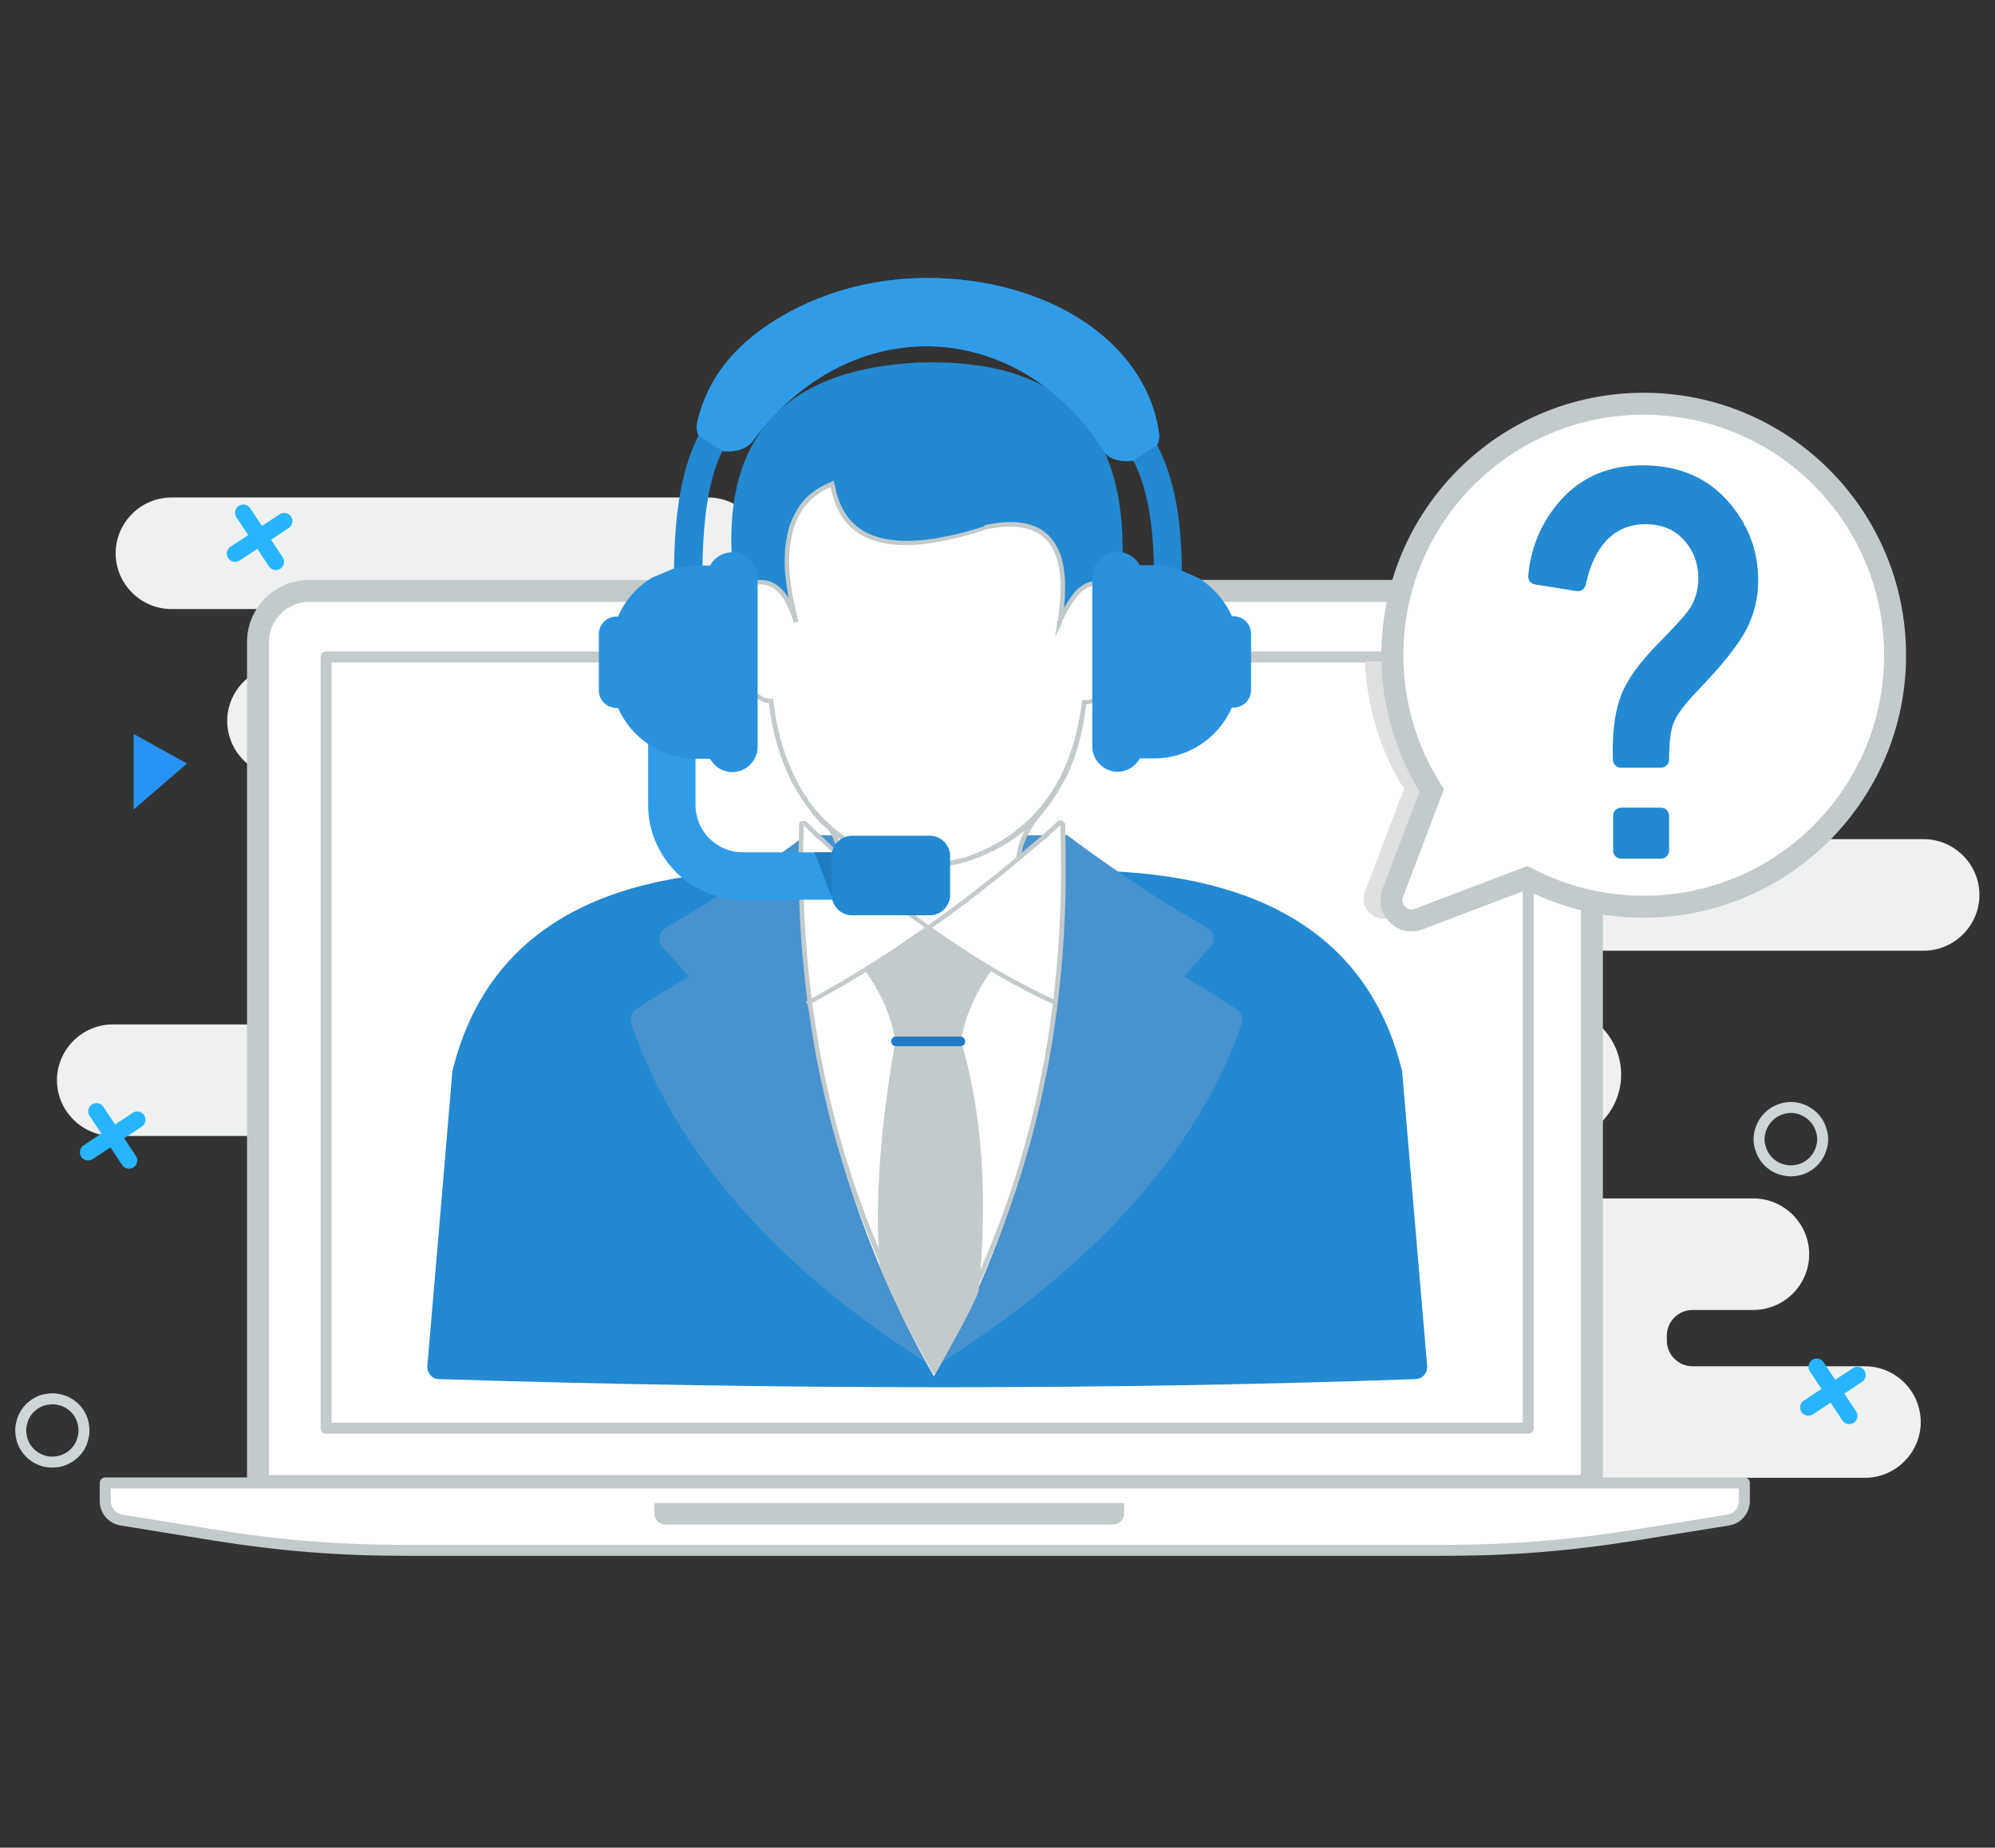 <?xml version="1.0" encoding="utf-8"?>
<!-- Generator: Adobe Illustrator 28.0.0, SVG Export Plug-In . SVG Version: 6.00 Build 0)  -->
<svg version="1.1" id="Layer_1" xmlns="http://www.w3.org/2000/svg" xmlns:xlink="http://www.w3.org/1999/xlink" x="0px" y="0px"
	 viewBox="0 0 1166 1080" style="enable-background:new 0 0 1166 1080;" xml:space="preserve">
<rect x="0" y="0" width="1166" height="1080" fill="#333333" stroke="none"/>
<style type="text/css">
	.st0{display:none;}
	.st1{display:inline;fill:#FFF3E3;}
	.st2{display:inline;fill:#FFB833;}
	.st3{display:inline;fill:#D89071;}
	.st4{display:inline;fill:#383333;}
	
		.st5{display:inline;fill:none;stroke:#383333;stroke-width:2.552;stroke-linecap:round;stroke-linejoin:round;stroke-miterlimit:4.183;}
	
		.st6{display:inline;fill:none;stroke:#383333;stroke-width:1.914;stroke-linecap:round;stroke-linejoin:round;stroke-miterlimit:4.183;}
	.st7{display:inline;fill:#D17352;}
	.st8{display:inline;fill-rule:evenodd;clip-rule:evenodd;fill:#383333;}
	.st9{display:inline;}
	.st10{clip-path:url(#SVGID_00000173872383495721811020000008506138275819184778_);}
	.st11{fill:#FFF3E3;}
	.st12{display:inline;fill:#FFFFFF;}
	
		.st13{display:inline;fill:none;stroke:#FFFFFF;stroke-width:2.552;stroke-linecap:round;stroke-linejoin:round;stroke-miterlimit:4.183;}
	.st14{clip-path:url(#SVGID_00000049937426775281289290000018132996226578476443_);}
	.st15{fill:#AAEEEA;}
	.st16{display:inline;fill:#00CCC1;}
	
		.st17{display:inline;fill:none;stroke:#383333;stroke-width:3.828;stroke-linecap:round;stroke-linejoin:round;stroke-miterlimit:4.183;}
	.st18{fill-rule:evenodd;clip-rule:evenodd;fill:#EFF1F1;}
	.st19{clip-path:url(#SVGID_00000017477921505426832610000011947967945937875624_);}
	.st20{fill:none;stroke:#27B5FF;stroke-width:9.63;stroke-linecap:round;stroke-linejoin:round;stroke-miterlimit:10;}
	.st21{fill:none;stroke:#83B5FF;stroke-width:6.424;stroke-miterlimit:10;}
	.st22{clip-path:url(#SVGID_00000096776310344001731120000016364363494258274749_);}
	.st23{fill:none;stroke:#CDD5D7;stroke-width:6.424;stroke-miterlimit:10;}
	.st24{fill-rule:evenodd;clip-rule:evenodd;fill:#2993F5;}
	.st25{fill-rule:evenodd;clip-rule:evenodd;fill:#CDD5D7;}
	.st26{fill-rule:evenodd;clip-rule:evenodd;fill:#FFFFFF;stroke:#C3CACB;stroke-width:12.841;stroke-miterlimit:10;}
	
		.st27{fill-rule:evenodd;clip-rule:evenodd;fill:#FFFFFF;stroke:#C3CACB;stroke-width:6.424;stroke-linecap:round;stroke-linejoin:round;stroke-miterlimit:10;}
	.st28{fill-rule:evenodd;clip-rule:evenodd;fill:#C3CACB;}
	.st29{fill-rule:evenodd;clip-rule:evenodd;fill:#DFE0E0;}
	.st30{fill-rule:evenodd;clip-rule:evenodd;fill:#FFFFFF;}
	.st31{clip-path:url(#SVGID_00000057140038510983094920000010119067797342089621_);}
	.st32{fill:none;stroke:#C3CACB;stroke-width:12.841;stroke-miterlimit:8.46;}
	.st33{fill-rule:evenodd;clip-rule:evenodd;fill:#2389D1;}
	.st34{fill-rule:evenodd;clip-rule:evenodd;fill:#4892CE;}
	.st35{fill:#C3CACB;}
	.st36{fill-rule:evenodd;clip-rule:evenodd;fill:#207BC6;}
	.st37{fill-rule:evenodd;clip-rule:evenodd;fill:#309CE8;}
	.st38{fill-rule:evenodd;clip-rule:evenodd;fill:#2A92DD;}
	.st39{fill-rule:evenodd;clip-rule:evenodd;fill:#207BBC;}
	.st40{display:inline;fill:#FFF3E1;}
	.st41{display:inline;fill:#FFA300;}
	.st42{display:inline;fill:#55D876;}
	.st43{display:inline;fill:#F93262;}
	.st44{clip-path:url(#SVGID_00000127033385172442222220000012587324731409976763_);}
	.st45{display:inline;fill:#FF533D;}
	.st46{display:inline;fill:#FFD240;}
	.st47{display:inline;fill:#6374FF;}
	.st48{display:inline;fill:#EFF0F4;}
	.st49{clip-path:url(#SVGID_00000094576314956911193070000011491547674616262557_);}
</style>
<g class="st0">
	<path class="st1" d="M129.3,591.8L89.2,940.5c0,0,188.8,86.3,339.4,0L413.6,559l-224.8-42.8L129.3,591.8z"/>
	<path class="st2" d="M90.4,304.9c0.4-0.4,0.8-0.7,1.3-0.9c0.5-0.2,1-0.3,1.6-0.3c0.5,0,1.1,0.1,1.6,0.3c0.5,0.2,0.9,0.5,1.3,0.9
		l25.4,25.3c0.4,0.4,0.7,0.8,0.9,1.3c0.2,0.5,0.3,1,0.3,1.6s-0.1,1.1-0.3,1.6c-0.2,0.5-0.5,1-0.9,1.3c-0.4,0.4-0.8,0.7-1.3,0.9
		c-0.5,0.2-1,0.3-1.6,0.3c-0.5,0-1.1-0.1-1.6-0.3c-0.5-0.2-0.9-0.5-1.3-0.9l-25.4-25.3c-0.4-0.4-0.7-0.8-0.9-1.3
		c-0.2-0.5-0.3-1-0.3-1.6c0-0.5,0.1-1.1,0.3-1.6C89.7,305.8,90,305.3,90.4,304.9z"/>
	<path class="st2" d="M90.4,336.1c-0.4-0.4-0.7-0.8-0.9-1.3c-0.2-0.5-0.3-1-0.3-1.6s0.1-1.1,0.3-1.6c0.2-0.5,0.5-1,0.9-1.3
		l25.4-25.3c0.4-0.4,0.8-0.7,1.3-0.9c0.5-0.2,1-0.3,1.6-0.3c0.5,0,1.1,0.1,1.6,0.3c0.5,0.2,1,0.5,1.3,0.9c0.4,0.4,0.7,0.8,0.9,1.3
		c0.2,0.5,0.3,1,0.3,1.6s-0.1,1.1-0.3,1.6c-0.2,0.5-0.5,0.9-0.9,1.3l-25.4,25.3c-0.4,0.4-0.8,0.7-1.3,0.9c-0.5,0.2-1,0.3-1.6,0.3
		c-0.5,0-1.1-0.1-1.6-0.3C91.2,336.8,90.7,336.5,90.4,336.1z"/>
	<path class="st2" d="M529.1,46.6c0.4-0.4,0.8-0.7,1.3-0.9c0.5-0.2,1-0.3,1.6-0.3s1.1,0.1,1.6,0.3c0.5,0.2,1,0.5,1.3,0.9l25.3,25.3
		c0.4,0.4,0.7,0.8,0.9,1.3c0.2,0.5,0.3,1,0.3,1.6c0,0.5-0.1,1.1-0.3,1.6c-0.2,0.5-0.5,1-0.9,1.3c-0.4,0.4-0.8,0.7-1.3,0.9
		c-0.5,0.2-1,0.3-1.6,0.3c-0.5,0-1.1-0.1-1.6-0.3c-0.5-0.2-0.9-0.5-1.3-0.9l-25.3-25.3c-0.4-0.4-0.7-0.8-0.9-1.3
		c-0.2-0.5-0.3-1-0.3-1.6c0-0.5,0.1-1.1,0.3-1.6C528.4,47.4,528.7,46.9,529.1,46.6z"/>
	<path class="st2" d="M529.1,77.6c-0.4-0.4-0.7-0.8-0.9-1.3c-0.2-0.5-0.3-1-0.3-1.6c0-0.5,0.1-1.1,0.3-1.6c0.2-0.5,0.5-0.9,0.9-1.3
		l25.3-25.3c0.4-0.4,0.8-0.7,1.3-0.9c0.5-0.2,1-0.3,1.6-0.3c0.5,0,1.1,0.1,1.6,0.3c0.5,0.2,1,0.5,1.3,0.9c0.4,0.4,0.7,0.8,0.9,1.3
		c0.2,0.5,0.3,1,0.3,1.6c0,0.5-0.1,1.1-0.3,1.6c-0.2,0.5-0.5,0.9-0.9,1.3l-25.3,25.3c-0.4,0.4-0.8,0.7-1.3,0.9
		c-0.5,0.2-1,0.3-1.6,0.3s-1.1-0.1-1.6-0.3C529.9,78.3,529.5,78,529.1,77.6z"/>
	<path class="st2" d="M526.8,242.9l1.1-1.1c0.4-0.4,0.9-0.7,1.4-1c0.5-0.2,1.1-0.3,1.7-0.3c0.6,0,1.1,0.1,1.7,0.3
		c0.5,0.2,1,0.5,1.4,1l33.2,33.2c0.4,0.4,0.7,0.9,1,1.4c0.2,0.5,0.3,1.1,0.3,1.7s-0.1,1.1-0.3,1.7c-0.2,0.5-0.5,1-1,1.4l-1.1,1.1
		c-0.4,0.4-0.9,0.7-1.4,1c-0.5,0.2-1.1,0.3-1.7,0.3c-0.6,0-1.1-0.1-1.7-0.3c-0.5-0.2-1-0.5-1.4-1l-33.2-33.2c-0.4-0.4-0.7-0.9-1-1.4
		c-0.2-0.5-0.3-1.1-0.3-1.7s0.1-1.1,0.3-1.7C526.1,243.8,526.4,243.4,526.8,242.9z"/>
	<path class="st2" d="M528,282.4l-1.1-1.1c-0.4-0.4-0.7-0.9-1-1.4c-0.2-0.5-0.3-1.1-0.3-1.7s0.1-1.1,0.3-1.7c0.2-0.5,0.5-1,1-1.4
		l33.2-33.2c0.4-0.4,0.9-0.7,1.4-1c0.5-0.2,1.1-0.3,1.7-0.3c0.6,0,1.1,0.1,1.7,0.3c0.5,0.2,1,0.5,1.4,1l1.1,1.1
		c0.4,0.4,0.7,0.9,1,1.4c0.2,0.5,0.3,1.1,0.3,1.7s-0.1,1.1-0.3,1.7c-0.2,0.5-0.5,1-1,1.4l-33.2,33.2c-0.4,0.4-0.9,0.7-1.4,1
		c-0.5,0.2-1.1,0.3-1.7,0.3s-1.2-0.1-1.7-0.3C528.9,283.1,528.4,282.8,528,282.4z"/>
	<path class="st2" d="M68.9,40.4l1.1-1.1c0.4-0.4,0.9-0.7,1.4-1c0.5-0.2,1.1-0.3,1.7-0.3c0.6,0,1.1,0.1,1.7,0.3c0.5,0.2,1,0.5,1.4,1
		l33.2,33.2c0.4,0.4,0.7,0.9,1,1.4c0.2,0.5,0.3,1.1,0.3,1.7c0,0.6-0.1,1.1-0.3,1.7c-0.2,0.5-0.5,1-1,1.4l-1.1,1.1
		c-0.4,0.4-0.9,0.7-1.4,1c-0.5,0.2-1.1,0.3-1.7,0.3c-0.6,0-1.2-0.1-1.7-0.3c-0.5-0.2-1-0.5-1.4-1L68.9,46.7c-0.4-0.4-0.7-0.9-1-1.4
		c-0.2-0.5-0.3-1.1-0.3-1.7c0-0.6,0.1-1.1,0.3-1.7C68.1,41.3,68.5,40.8,68.9,40.4z"/>
	<path class="st2" d="M70,79.8l-1.1-1.1c-0.4-0.4-0.7-0.9-1-1.4c-0.2-0.5-0.3-1.1-0.3-1.7c0-0.6,0.1-1.1,0.3-1.7
		c0.2-0.5,0.5-1,1-1.4l33.2-33.2c0.4-0.4,0.9-0.7,1.4-1c0.5-0.2,1.1-0.3,1.7-0.3s1.2,0.1,1.7,0.3c0.5,0.2,1,0.5,1.4,1l1.1,1.1
		c0.4,0.4,0.7,0.9,1,1.4c0.2,0.5,0.3,1.1,0.3,1.7c0,0.6-0.1,1.1-0.3,1.7c-0.2,0.5-0.5,1-1,1.4L76.3,79.8c-0.4,0.4-0.9,0.7-1.4,1
		c-0.5,0.2-1.1,0.3-1.7,0.3c-0.6,0-1.1-0.1-1.7-0.3C70.9,80.6,70.4,80.2,70,79.8z"/>
	<path class="st3" d="M236,294.7c0,0-1.5,54.2-10.5,65.7c-9,11.5-47.3,16.4-47.3,16.4l32.3,54.4h135.1l16.9-46.7
		c0,0-27.3-9-35.7-11.4c-8.4-2.5-11.4-52.5-11.4-52.5l-58.4-25.9H236z"/>
	<path class="st3" d="M416.5,188.2c0,4-0.2,8.1-0.6,12.1s-1,8-1.8,11.9c-0.8,4-1.8,7.9-2.9,11.7c-1.2,3.9-2.5,7.6-4.1,11.4
		c-1.6,3.7-3.3,7.4-5.2,10.9c-1.9,3.6-4,7-6.2,10.4c-2.2,3.3-4.6,6.6-7.2,9.7c-2.6,3.1-5.3,6.1-8.1,8.9c-2.8,2.9-5.8,5.6-8.9,8.1
		s-6.3,5-9.7,7.2c-3.3,2.2-6.8,4.3-10.4,6.2c-3.5,1.9-7.2,3.6-10.9,5.2c-3.7,1.5-7.5,2.9-11.4,4.1c-3.9,1.2-7.8,2.1-11.7,2.9
		c-4,0.8-7.9,1.4-11.9,1.8c-4,0.4-8,0.6-12.1,0.6s-8.1-0.2-12.1-0.6c-4-0.4-8-1-11.9-1.8c-4-0.8-7.9-1.8-11.7-2.9
		c-3.9-1.2-7.7-2.5-11.4-4.1c-3.7-1.5-7.4-3.3-10.9-5.2c-3.5-1.9-7-4-10.3-6.2c-3.4-2.2-6.6-4.6-9.7-7.2c-3.1-2.6-6.1-5.2-8.9-8.1
		c-2.9-2.8-5.6-5.8-8.1-8.9c-2.6-3.1-5-6.4-7.2-9.7c-2.2-3.4-4.3-6.8-6.2-10.4c-1.9-3.5-3.6-7.2-5.2-10.9c-1.5-3.7-2.9-7.5-4.1-11.4
		c-1.2-3.9-2.1-7.8-2.9-11.7c-0.8-3.9-1.4-7.9-1.8-11.9s-0.6-8-0.6-12.1c0-4,0.2-8,0.6-12c0.4-4,1-8,1.8-11.9
		c0.8-3.9,1.8-7.9,2.9-11.7c1.2-3.9,2.5-7.6,4.1-11.4c1.5-3.7,3.3-7.4,5.2-10.9c1.9-3.5,4-7,6.2-10.3c2.2-3.4,4.6-6.6,7.2-9.7
		c2.6-3.1,5.2-6.1,8.1-8.9c2.8-2.8,5.8-5.5,8.9-8.1c3.1-2.6,6.4-5,9.7-7.2c3.3-2.2,6.8-4.3,10.3-6.2c3.6-1.9,7.2-3.6,10.9-5.2
		c3.7-1.6,7.5-2.9,11.4-4.1c3.9-1.2,7.8-2.1,11.7-2.9c4-0.8,7.9-1.4,11.9-1.8c4-0.4,8-0.6,12.1-0.6s8,0.2,12.1,0.6
		c4,0.4,8,1,11.9,1.8c4,0.8,7.9,1.8,11.7,2.9s7.7,2.5,11.4,4.1c3.7,1.5,7.4,3.3,10.9,5.2c3.6,1.9,7,4,10.4,6.2
		c3.4,2.2,6.6,4.6,9.7,7.2c3.1,2.6,6.1,5.2,8.9,8.1c2.8,2.8,5.6,5.8,8.1,8.9c2.6,3.1,5,6.3,7.2,9.7c2.2,3.3,4.3,6.8,6.2,10.3
		c1.9,3.6,3.6,7.2,5.2,10.9c1.5,3.7,2.9,7.5,4.1,11.4s2.1,7.8,2.9,11.7c0.8,4,1.4,7.9,1.8,11.9C416.3,180.2,416.5,184.2,416.5,188.2
		z"/>
	<path class="st3" d="M229.7,293.5c0,0,56.1,53.2,128.7,20.6c72.6-32.6,56.5-175.4,56.5-175.4s-42.6-71.7-101.7-63.8
		c-59,7.9-71.3,107.5-71.3,107.5L229.7,293.5z"/>
	<path class="st4" d="M258.7,171.5c6.2-4.8,13.2-7.3,21-7.7c5.1-0.3,12.1-0.6,14.4,3.3c0.5,0.9,0.8,1.8,0.8,2.8s-0.3,2-0.8,2.8
		c-2.3,3.3-8.5,0.5-18.3,0.7c-12.9,0.2-21.2,5.4-22.1,3.5C253.1,176,257.2,172.8,258.7,171.5z"/>
	<path class="st4" d="M398.3,176.3c-5.7-5.3-12.5-8.4-20.2-9.4c-5.1-0.8-12-1.8-14.6,2c-0.6,0.8-1,1.7-1.1,2.8c-0.1,1,0.1,2,0.5,2.9
		c2,3.5,8.4,1.3,18.1,2.6c12.8,1.5,20.6,7.3,21.7,5.6C403.5,181.3,399.7,177.7,398.3,176.3z"/>
	<path class="st5" d="M324.3,201.7c0,0,9.6,20.6,8.1,24.7c-1.6,4.1-17.9,3.1-17.9,3.1"/>
	<path class="st6" d="M327.4,282.6c0,0-8.3,2.7-14.8-0.7"/>
	<path class="st7" d="M267.9,238.8c0,1.2-0.3,2.3-1.1,3.4c-0.7,1.1-1.7,2.1-3.1,2.9c-1.3,0.9-2.9,1.5-4.6,2
		c-1.7,0.5-3.6,0.7-5.5,0.7c-1.9,0-3.7-0.2-5.5-0.6c-1.8-0.4-3.3-1.1-4.7-1.9c-1.3-0.8-2.4-1.8-3.1-2.9c-0.7-1.1-1.1-2.2-1.1-3.4
		c0-1.2,0.3-2.3,1.1-3.4c0.7-1.1,1.7-2.1,3.1-2.9c1.3-0.9,2.9-1.5,4.6-2c1.7-0.5,3.6-0.7,5.5-0.7c1.9,0,3.7,0.2,5.5,0.6
		c1.8,0.4,3.3,1.1,4.7,1.9c1.3,0.8,2.4,1.8,3.1,2.9C267.5,236.4,267.9,237.6,267.9,238.8z"/>
	<path class="st7" d="M402.2,237.3c0,1.2-0.3,2.3-1.1,3.4c-0.7,1.1-1.7,2.1-3.1,2.9c-1.3,0.9-2.9,1.5-4.6,2s-3.6,0.7-5.5,0.7
		c-1.9,0-3.7-0.2-5.5-0.6c-1.8-0.4-3.3-1.1-4.7-1.9c-1.3-0.8-2.4-1.8-3.1-2.9c-0.7-1.1-1.1-2.2-1.1-3.4c0-1.2,0.3-2.3,1.1-3.4
		c0.7-1.1,1.7-2.1,3.1-2.9c1.3-0.9,2.9-1.5,4.6-2s3.6-0.7,5.5-0.7c1.9,0,3.7,0.2,5.5,0.6c1.8,0.4,3.3,1.1,4.7,1.9
		c1.4,0.8,2.4,1.8,3.1,2.9C401.8,234.9,402.1,236.1,402.2,237.3z"/>
	<path class="st3" d="M225.1,184.4c-2-2.7-4.5-4.9-7.4-6.6c-2.9-1.7-6.1-2.7-9.5-3.2c-4.2-0.5-8.1,0.4-11.7,2.6
		c-11.5,7.8-12.2,38.1,3.9,48.5c9,5.7,20,3.1,23.7,2.1C224.4,213.1,224.8,198.7,225.1,184.4z"/>
	<path class="st6" d="M198.6,190.9l16.8,1.8c0,0-18.7,8-6.6,23.9"/>
	<path class="st8" d="M289.3,216.2c-1.1,1-2.3,1.8-3.7,2.3c-1.4,0.5-2.8,0.8-4.3,0.7c-1.5-0.1-2.9-0.4-4.3-1
		c-1.3-0.6-2.5-1.5-3.6-2.6c-1-1.1-1.8-2.3-2.3-3.7c-0.5-1.4-0.8-2.8-0.7-4.3c0.1-1.5,0.4-2.9,1-4.3c0.6-1.3,1.5-2.5,2.6-3.6
		c1.1-1,2.3-1.8,3.7-2.3c1.4-0.5,2.8-0.8,4.3-0.7c1.5,0.1,2.9,0.4,4.3,1c1.3,0.6,2.5,1.5,3.6,2.6c1,1.1,1.8,2.3,2.3,3.7
		c0.5,1.4,0.7,2.8,0.7,4.3c-0.1,1.5-0.4,2.9-1,4.3C291.3,214,290.4,215.2,289.3,216.2z"/>
	<path class="st8" d="M383.9,218.1c-1,1.1-2.2,1.9-3.6,2.5c-1.4,0.6-2.8,0.9-4.3,1c-1.5,0-2.9-0.2-4.3-0.7c-1.4-0.5-2.6-1.3-3.7-2.4
		c-1.1-1-1.9-2.2-2.5-3.6c-0.6-1.4-0.9-2.8-1-4.3c0-1.5,0.2-2.9,0.7-4.3c0.5-1.4,1.3-2.6,2.4-3.7c1-1.1,2.2-1.9,3.6-2.5
		c1.4-0.6,2.8-0.9,4.3-1c1.5,0,2.9,0.2,4.3,0.7s2.6,1.3,3.7,2.3c1.1,1,1.9,2.2,2.5,3.6c0.6,1.4,0.9,2.8,1,4.3c0,1.5-0.2,2.9-0.7,4.3
		C385.7,215.8,384.9,217.1,383.9,218.1z"/>
	<path class="st5" d="M264.8,314.8c0,0,31.2,12.8,49.3,11.3"/>
	<path class="st5" d="M394.8,489.5l18.8,102.3"/>
	<path class="st3" d="M214.3,371.2c0,0-16.2,11-56,14.5c-39.8,3.5-68.2,12-95.7,77.4C35.2,528.4,9.8,709.1,10.3,757.9
		c0.5,48.8,313,100.9,313,100.9l14.9-59.4c0,0-199.4-71.7-209.4-93.9c-10-22.2,93.3-290.1,93.3-290.1L214.3,371.2z"/>
	<g class="st9">
		<defs>
			<rect id="SVGID_1_" x="8.5" y="371.4" width="454" height="309.1"/>
		</defs>
		<clipPath id="SVGID_00000074429867632724442910000011530809866093193892_">
			<use xlink:href="#SVGID_1_"  style="overflow:visible;"/>
		</clipPath>
		<g style="clip-path:url(#SVGID_00000074429867632724442910000011530809866093193892_);">
			<path class="st11" d="M349.3,380.2c-4.7,4.5-9.7,8.6-15.2,12.1c-5.5,3.5-11.2,6.5-17.2,9c-6,2.4-12.2,4.3-18.6,5.6
				c-6.4,1.3-12.8,1.9-19.4,1.9c-45.5-0.4-72.6-32.4-76.3-37c0,0-91.3-6.5-121.5,40.9C51,460.2,8.8,639.3,8.8,639.3
				s35.1,40.8,121.5,39.5l304.3-93.7l25.2-143.5l-65-49.2L349.3,380.2z"/>
		</g>
	</g>
	<path class="st5" d="M128.8,705.6c0,0-29.4-7.9-56.5,18.3"/>
	<path class="st4" d="M368.1,122.7c3.2-1.8,7.8-5.5,11.2-14.2c0.6,5.8,2.1,11.3,4.5,16.5c2.5,5.2,5.7,9.9,9.8,14.1
		c11.5,11.4,29.8,17.6,46.2,12.5c4.3-1.3,14.9-4.7,18.9-13.9c4.9-11.5-2.1-28.6-19.1-40.1c0.6-3.2,0.8-6.4,0.5-9.6
		c-0.3-3.2-1-6.4-2.1-9.4c-1.1-3-2.6-5.9-4.5-8.5s-4.1-5-6.6-7s-5.3-3.7-8.3-5c-3-1.3-6.1-2.1-9.3-2.6c-3.2-0.4-6.4-0.4-9.7,0
		c-3.2,0.4-6.3,1.3-9.3,2.6C388.4,51,385,44.8,380,39.4c-4.8-5.1-10.5-8.8-17.2-11.1c-4.6-1.5-9.4-2.2-14.2-2.1
		c-4.9,0.1-9.6,1-14.1,2.7c-0.7-1.1-1.5-2.2-2.4-3.3c-0.9-1-1.8-2-2.8-3c-1-0.9-2-1.8-3.1-2.6c-1.1-0.8-2.2-1.5-3.4-2.2
		c-1.2-0.7-2.4-1.3-3.6-1.8c-1.2-0.5-2.5-1-3.8-1.3c-1.3-0.4-2.6-0.6-4-0.8c-1.3-0.2-2.7-0.3-4-0.3c-1.3,0-2.7,0-4,0.2
		c-1.3,0.1-2.7,0.3-4,0.6c-1.3,0.3-2.6,0.7-3.9,1.1c-1.3,0.5-2.5,1-3.7,1.6c-1.2,0.6-2.4,1.3-3.5,2c-1.1,0.7-2.2,1.6-3.2,2.4
		c-1,0.9-2,1.8-2.9,2.8c-0.9,1-1.8,2-2.5,3.2c-6-2.8-12.3-4.4-18.9-4.9c-6.6-0.4-13.1,0.4-19.4,2.5c-5.2,1.8-10,4.3-14.3,7.6
		c-4.4,3.3-8.1,7.2-11.2,11.7c-3.3-0.6-6.7-0.8-10.1-0.5c-3.4,0.3-6.6,1.1-9.8,2.3c-3.2,1.2-6.1,2.9-8.8,4.9
		c-2.7,2.1-5.1,4.4-7.1,7.2c-2,2.7-3.6,5.7-4.8,8.9s-1.9,6.5-2.2,9.8c-0.3,3.4-0.1,6.7,0.6,10.1c0.7,3.3,1.8,6.5,3.4,9.5
		c-3.1,0.8-6,1.9-8.8,3.4c-6,2.9-10.8,7.2-14.2,12.9c-11.5,20.1,7,31,7,31c-1.1,0.4-18.7,6.6-23.1,24.7c-0.8,3.4-1.1,6.8-0.9,10.2
		c0.2,3.5,0.9,6.8,2.1,10c1.2,3.2,2.8,6.2,4.9,9c2.1,2.8,4.5,5.2,7.3,7.2c-6.8,24-2.9,35.4,2.3,41.3c6.3,7.2,24.5,15,24.5,15
		c-6,17.9-0.4,36.8,13,46.3c16.6,11.8,42.7,7.7,50.3-6.3c6-11.1-1-25.8-2.2-28.4c-2-4.2-5.5-11.6-12.8-14.4c0,0-0.7-0.3-9.7-3
		c0.8-2.8,1.4-5.6,1.6-8.5c0.5-6.1-0.4-11.9-2.6-17.6c-2.5-0.8-19-6.6-24.4-22.3c-2.4-6.9-4.3-20.6,3.2-27.3c1.2-1.1,2.5-1.9,4-2.6
		c7.9-3.3,18.2,0,23.3,6.1c7.5,8.7,2.6,21.5,5.5,22.1c3,0.7,9.2-9.7,10.4-21.3c1.6-15.8-7.4-28.5-11.4-33.5
		c21.8-1,28.1-8.6,33.3-13.1c11.7-10.2,2.8-26.2,2.8-26.2s21.2,11.4,31.4-1.8c10.3-13.3,5.6-21.2,5.6-21.2
		C323.8,118.8,352.4,131.4,368.1,122.7z"/>
	<path class="st12" d="M324.3,248.1c1.2,0.1,2.4,0.3,3.6,0.6c1.2,0.3,2.3,0.7,3.4,1.1c1.1,0.5,2.1,1,3.1,1.6c1,0.6,1.8,1.3,2.7,2
		c0.8,0.7,1.5,1.5,2.1,2.3c0.6,0.8,1.1,1.7,1.5,2.6c0.4,0.9,0.7,1.8,0.8,2.7c0.2,0.9,0.2,1.8,0.1,2.8c-0.1,0.9-0.3,1.8-0.6,2.7
		c-0.3,0.9-0.7,1.7-1.3,2.5c-0.5,0.8-1.2,1.6-1.9,2.3c-0.7,0.7-1.6,1.3-2.5,1.9c-0.9,0.6-1.9,1.1-3,1.5c-1.1,0.4-2.2,0.7-3.3,1
		c-1.2,0.2-2.3,0.4-3.5,0.5c-1.2,0.1-2.4,0.1-3.6-0.1c-1.2-0.1-2.4-0.3-3.6-0.6c-1.2-0.3-2.3-0.7-3.4-1.1c-1.1-0.5-2.1-1-3.1-1.6
		c-1-0.6-1.8-1.3-2.7-2c-0.8-0.7-1.5-1.5-2.1-2.3c-0.6-0.8-1.1-1.7-1.5-2.6c-0.4-0.9-0.7-1.8-0.8-2.7c-0.2-0.9-0.2-1.8-0.1-2.8
		c0.1-0.9,0.3-1.8,0.6-2.7c0.3-0.9,0.7-1.7,1.3-2.5c0.5-0.8,1.2-1.6,1.9-2.3c0.7-0.7,1.6-1.3,2.5-1.9c0.9-0.6,1.9-1.1,3-1.5
		c1.1-0.4,2.2-0.8,3.3-1c1.2-0.3,2.3-0.4,3.5-0.5C321.9,248,323.1,248,324.3,248.1z"/>
	<path class="st13" d="M433.1,110c0,0-22.2,15.3-42.5-18.8"/>
	<path class="st13" d="M362.4,76.5c0,0-4.5,18.4-22.6,17.7c-18.1-0.7-41.1-34.6-41.1-34.6s-12.3,25.2-44.3,11.7
		c0,0,2.5,34.6-27.1,33.2"/>
	<path class="st13" d="M198.6,137.1c0,0,17.9,14.5,0,28.6"/>
	<path class="st13" d="M212.8,287.2c0,0,8.4-20.4-17.5-25.1"/>
	<g class="st9">
		<defs>
			<rect id="SVGID_00000145022621773188347350000015573688288111679151_" x="364.9" y="312.9" width="792.8" height="598.6"/>
		</defs>
		<clipPath id="SVGID_00000060005334167489369080000016415859025509361034_">
			<use xlink:href="#SVGID_00000145022621773188347350000015573688288111679151_"  style="overflow:visible;"/>
		</clipPath>
		<g style="clip-path:url(#SVGID_00000060005334167489369080000016415859025509361034_);">
			<path class="st15" d="M1103.9,909.2H420.4c-1.8,0-3.5-0.1-5.2-0.3c-1.7-0.2-3.5-0.4-5.2-0.8c-1.7-0.3-3.4-0.8-5.1-1.3
				c-1.7-0.5-3.3-1.1-4.9-1.8c-1.6-0.7-3.2-1.4-4.7-2.2c-1.5-0.8-3-1.7-4.5-2.7c-1.4-1-2.8-2-4.2-3.1s-2.6-2.3-3.9-3.5
				c-1.2-1.2-2.4-2.5-3.5-3.9s-2.1-2.7-3.1-4.2c-1-1.4-1.9-2.9-2.7-4.5s-1.6-3.1-2.2-4.7s-1.3-3.3-1.8-4.9c-0.5-1.7-0.9-3.4-1.3-5.1
				c-0.3-1.7-0.6-3.4-0.8-5.2c-0.2-1.7-0.3-3.5-0.3-5.2V367.2c0-1.7,0.1-3.5,0.3-5.2c0.2-1.7,0.4-3.5,0.8-5.2
				c0.3-1.7,0.8-3.4,1.3-5.1c0.5-1.7,1.1-3.3,1.8-4.9c0.7-1.6,1.4-3.2,2.2-4.7s1.7-3,2.7-4.5c1-1.5,2-2.9,3.1-4.2s2.3-2.6,3.5-3.9
				c1.2-1.2,2.5-2.4,3.9-3.5c1.3-1.1,2.7-2.1,4.2-3.1c1.5-1,2.9-1.9,4.5-2.7c1.5-0.8,3.1-1.6,4.7-2.2c1.6-0.7,3.3-1.3,4.9-1.8
				c1.7-0.5,3.4-0.9,5.1-1.3c1.7-0.3,3.4-0.6,5.2-0.8c1.7-0.2,3.5-0.3,5.2-0.3h683.5c1.7,0,3.5,0.1,5.2,0.3c1.7,0.2,3.5,0.4,5.2,0.8
				c1.7,0.3,3.4,0.8,5.1,1.3c1.7,0.5,3.3,1.1,4.9,1.8c1.6,0.7,3.2,1.4,4.7,2.2c1.5,0.8,3,1.7,4.5,2.7c1.4,1,2.8,2,4.2,3.1
				c1.3,1.1,2.6,2.3,3.9,3.5c1.2,1.2,2.4,2.5,3.5,3.9s2.1,2.7,3.1,4.2c1,1.4,1.9,2.9,2.7,4.5c0.8,1.5,1.6,3.1,2.2,4.7
				c0.7,1.6,1.3,3.3,1.8,4.9c0.5,1.7,0.9,3.4,1.3,5.1c0.3,1.7,0.6,3.4,0.8,5.2c0.2,1.7,0.3,3.5,0.3,5.2V856c0,1.7-0.1,3.5-0.3,5.2
				c-0.2,1.7-0.4,3.5-0.8,5.2c-0.3,1.7-0.8,3.4-1.3,5.1c-0.5,1.7-1.1,3.3-1.8,4.9c-0.7,1.6-1.4,3.2-2.2,4.7c-0.8,1.5-1.7,3-2.7,4.5
				c-1,1.5-2,2.9-3.1,4.2s-2.3,2.6-3.5,3.9c-1.2,1.2-2.5,2.4-3.9,3.5s-2.7,2.1-4.2,3.1c-1.4,1-2.9,1.9-4.5,2.7
				c-1.5,0.8-3.1,1.6-4.7,2.2c-1.6,0.7-3.2,1.3-4.9,1.8c-1.7,0.5-3.4,0.9-5.1,1.3c-1.7,0.3-3.4,0.6-5.2,0.8
				C1107.4,909.2,1105.6,909.2,1103.9,909.2z"/>
		</g>
	</g>
	<path class="st16" d="M1116.2,354.5c0,0.9-0.1,1.7-0.3,2.5c-0.2,0.8-0.4,1.6-0.7,2.4c-0.3,0.8-0.7,1.5-1.2,2.2
		c-0.5,0.7-1,1.4-1.6,2c-0.6,0.6-1.3,1.1-2,1.6s-1.4,0.9-2.2,1.2c-0.8,0.3-1.6,0.6-2.4,0.7c-0.8,0.2-1.7,0.3-2.5,0.3
		c-0.9,0-1.7-0.1-2.5-0.3c-0.8-0.2-1.7-0.4-2.4-0.7c-0.8-0.3-1.5-0.7-2.2-1.2c-0.7-0.5-1.4-1-2-1.6c-0.6-0.6-1.1-1.3-1.6-2
		c-0.5-0.7-0.9-1.5-1.2-2.2s-0.6-1.6-0.7-2.4c-0.2-0.8-0.3-1.7-0.3-2.5c0-0.9,0.1-1.7,0.3-2.5c0.2-0.8,0.4-1.7,0.7-2.4
		s0.7-1.5,1.2-2.2c0.5-0.7,1-1.4,1.6-2c0.6-0.6,1.3-1.1,2-1.6c0.7-0.5,1.4-0.9,2.2-1.2c0.8-0.3,1.6-0.6,2.4-0.7
		c0.8-0.2,1.7-0.2,2.5-0.2c0.9,0,1.7,0.1,2.5,0.2c0.8,0.2,1.7,0.4,2.4,0.7c0.8,0.3,1.5,0.7,2.2,1.2c0.7,0.5,1.4,1,2,1.6
		c0.6,0.6,1.1,1.3,1.6,2c0.5,0.7,0.9,1.4,1.2,2.2c0.3,0.8,0.6,1.6,0.7,2.4C1116.1,352.8,1116.2,353.6,1116.2,354.5z"/>
	<path class="st16" d="M1061.2,354.5c0,0.9-0.1,1.7-0.2,2.5c-0.2,0.8-0.4,1.6-0.7,2.4c-0.3,0.8-0.7,1.5-1.2,2.2
		c-0.5,0.7-1,1.4-1.6,2c-0.6,0.6-1.3,1.1-2,1.6c-0.7,0.5-1.5,0.9-2.2,1.2c-0.8,0.3-1.6,0.6-2.4,0.7c-0.8,0.2-1.7,0.3-2.5,0.3
		s-1.7-0.1-2.5-0.3c-0.8-0.2-1.7-0.4-2.4-0.7c-0.8-0.3-1.5-0.7-2.2-1.2s-1.4-1-2-1.6c-0.6-0.6-1.1-1.3-1.6-2
		c-0.5-0.7-0.9-1.5-1.2-2.2s-0.6-1.6-0.7-2.4c-0.2-0.8-0.3-1.7-0.3-2.5c0-0.9,0.1-1.7,0.3-2.5c0.2-0.8,0.4-1.7,0.7-2.4
		s0.7-1.5,1.2-2.2c0.5-0.7,1-1.4,1.6-2c0.6-0.6,1.3-1.1,2-1.6c0.7-0.5,1.5-0.9,2.2-1.2c0.8-0.3,1.6-0.6,2.4-0.7
		c0.8-0.2,1.7-0.2,2.5-0.2s1.7,0.1,2.5,0.2c0.8,0.2,1.6,0.4,2.4,0.7c0.8,0.3,1.5,0.7,2.2,1.2c0.7,0.5,1.4,1,2,1.6
		c0.6,0.6,1.1,1.3,1.6,2c0.5,0.7,0.9,1.4,1.2,2.2c0.3,0.8,0.6,1.6,0.7,2.4C1061.1,352.8,1061.2,353.6,1061.2,354.5z"/>
	<path class="st16" d="M1006.2,354.5c0,0.9-0.1,1.7-0.3,2.5c-0.2,0.8-0.4,1.6-0.7,2.4s-0.7,1.5-1.2,2.2c-0.5,0.7-1,1.4-1.6,2
		c-0.6,0.6-1.3,1.1-2,1.6c-0.7,0.5-1.5,0.9-2.2,1.2c-0.8,0.3-1.6,0.6-2.4,0.7c-0.8,0.2-1.7,0.3-2.5,0.3s-1.7-0.1-2.5-0.3
		c-0.8-0.2-1.6-0.4-2.4-0.7c-0.8-0.3-1.5-0.7-2.2-1.2c-0.7-0.5-1.4-1-2-1.6c-0.6-0.6-1.1-1.3-1.6-2c-0.5-0.7-0.9-1.5-1.2-2.2
		c-0.3-0.8-0.6-1.6-0.7-2.4c-0.2-0.8-0.2-1.7-0.2-2.5c0-0.9,0.1-1.7,0.2-2.5c0.2-0.8,0.4-1.7,0.7-2.4c0.3-0.8,0.7-1.5,1.2-2.2
		c0.5-0.7,1-1.4,1.6-2c0.6-0.6,1.3-1.1,2-1.6c0.7-0.5,1.5-0.9,2.2-1.2c0.8-0.3,1.6-0.6,2.4-0.7c0.8-0.2,1.7-0.2,2.5-0.2
		s1.7,0.1,2.5,0.2c0.8,0.2,1.7,0.4,2.4,0.7c0.8,0.3,1.5,0.7,2.2,1.2c0.7,0.5,1.4,1,2,1.6c0.6,0.6,1.1,1.3,1.6,2
		c0.5,0.7,0.9,1.4,1.2,2.2s0.6,1.6,0.7,2.4C1006.1,352.8,1006.2,353.6,1006.2,354.5z"/>
	<path class="st1" d="M783.7,506.4c5,0,9.8,0.9,14.4,2.8v-52.3h193c1.5,0,3,0.1,4.4,0.4c1.5,0.3,2.9,0.7,4.3,1.3
		c1.4,0.6,2.7,1.3,3.9,2.1c1.2,0.8,2.4,1.8,3.5,2.8c1.1,1.1,2,2.2,2.8,3.5c0.8,1.2,1.5,2.6,2.1,3.9c0.6,1.4,1,2.8,1.3,4.3
		s0.4,2.9,0.4,4.4v186.9h-60.6c0.1-2.6-0.1-5.2-0.6-7.8c-0.5-2.6-1.2-5.1-2.1-7.5c-1-2.5-2.1-4.8-3.6-7c-1.4-2.2-3.1-4.2-4.9-6.1
		s-3.8-3.6-6-5c-2.2-1.5-4.5-2.7-6.9-3.7c-2.4-1-4.9-1.8-7.5-2.3c-2.6-0.5-5.2-0.8-7.8-0.8s-5.2,0.3-7.8,0.8
		c-2.6,0.5-5.1,1.3-7.5,2.3c-2.4,1-4.7,2.3-6.9,3.7c-2.2,1.5-4.2,3.2-6,5s-3.5,3.9-4.9,6.1s-2.6,4.5-3.6,7c-1,2.4-1.7,5-2.1,7.5
		c-0.4,2.6-0.6,5.2-0.6,7.8H798v-84.2c-1.3,0.5-2.7,1-4.1,1.3c-1.4,0.4-2.8,0.7-4.2,0.9c-1.4,0.2-2.8,0.4-4.3,0.4
		c-1.4,0.1-2.9,0-4.3-0.1c-1.4-0.1-2.9-0.3-4.3-0.5c-1.4-0.3-2.8-0.6-4.2-1c-1.4-0.4-2.7-0.9-4.1-1.4s-2.6-1.2-3.9-1.9
		c-1.3-0.7-2.5-1.5-3.6-2.3c-1.2-0.8-2.3-1.7-3.4-2.7c-1.1-1-2.1-2-3.1-3c-1-1.1-1.9-2.2-2.7-3.3c-0.8-1.2-1.6-2.4-2.3-3.6
		c-0.7-1.2-1.3-2.5-1.9-3.9c-0.6-1.3-1.1-2.7-1.5-4.1c-0.4-1.4-0.8-2.8-1-4.2s-0.5-2.8-0.6-4.3c-0.1-1.4-0.1-2.9-0.1-4.3
		c0.1-1.4,0.2-2.9,0.4-4.3c0.2-1.4,0.5-2.8,0.9-4.2c0.4-1.4,0.8-2.8,1.3-4.1c0.5-1.3,1.1-2.7,1.7-3.9c0.7-1.3,1.4-2.5,2.2-3.7
		c0.8-1.2,1.6-2.4,2.6-3.5c0.9-1.1,1.9-2.2,2.9-3.2c1-1,2.1-1.9,3.3-2.8c1.1-0.9,2.3-1.7,3.5-2.5c1.2-0.7,2.5-1.4,3.8-2
		c1.3-0.6,2.6-1.2,4-1.6s2.7-0.9,4.1-1.2c1.4-0.3,2.8-0.6,4.3-0.7C780.9,506.5,782.3,506.4,783.7,506.4z"/>
	<path class="st16" d="M568,456.9h230.1v52.3c-1.5-0.6-3-1.1-4.6-1.5c-1.5-0.4-3.1-0.7-4.7-0.9c-1.6-0.2-3.2-0.3-4.8-0.4
		c-1.6,0-3.2,0.1-4.8,0.2c-1.6,0.2-3.2,0.4-4.7,0.8c-1.6,0.4-3.1,0.8-4.6,1.4c-1.5,0.5-3,1.2-4.4,1.9c-1.4,0.7-2.8,1.6-4.1,2.4
		c-1.3,0.9-2.6,1.9-3.8,2.9c-1.2,1-2.3,2.2-3.4,3.4c-1.1,1.2-2.1,2.4-3,3.8c-0.9,1.3-1.7,2.7-2.5,4.1c-0.7,1.4-1.4,2.9-2,4.4
		c-0.6,1.5-1.1,3-1.4,4.6c-0.4,1.6-0.7,3.1-0.9,4.7c-0.2,1.6-0.3,3.2-0.3,4.8c0,1.6,0.1,3.2,0.3,4.8c0.2,1.6,0.5,3.2,0.9,4.7
		c0.4,1.6,0.9,3.1,1.4,4.6c0.6,1.5,1.2,2.9,2,4.4c0.7,1.4,1.6,2.8,2.5,4.1c0.9,1.3,1.9,2.6,3,3.8c1.1,1.2,2.2,2.3,3.4,3.4
		c1.2,1.1,2.5,2,3.8,2.9c1.3,0.9,2.7,1.7,4.1,2.4c1.4,0.7,2.9,1.4,4.4,1.9c1.5,0.6,3,1,4.6,1.4c1.6,0.4,3.1,0.6,4.7,0.8
		c1.6,0.2,3.2,0.3,4.8,0.2c1.6,0,3.2-0.1,4.8-0.4c1.6-0.2,3.2-0.5,4.7-0.9c1.6-0.4,3.1-0.9,4.6-1.5v84.2H700c0.7,1.5,1.4,3,1.9,4.6
		s1,3.2,1.3,4.8c0.4,1.6,0.6,3.3,0.7,4.9c0.1,1.7,0.2,3.3,0.1,5c-0.1,1.7-0.3,3.3-0.5,5c-0.3,1.6-0.7,3.3-1.2,4.9
		c-0.5,1.6-1.1,3.2-1.8,4.7c-0.7,1.5-1.5,3-2.4,4.4c-0.9,1.4-1.8,2.8-2.9,4.1c-1.1,1.3-2.2,2.5-3.4,3.7c-1.2,1.1-2.5,2.2-3.8,3.2
		c-1.3,1-2.7,1.9-4.2,2.7c-1.5,0.8-3,1.5-4.5,2.1c-1.6,0.6-3.1,1.1-4.8,1.6c-1.6,0.4-3.3,0.7-4.9,0.9c-1.7,0.2-3.3,0.3-5,0.3
		c-1.7,0-3.3-0.1-5-0.3c-1.7-0.2-3.3-0.5-4.9-0.9c-1.6-0.4-3.2-0.9-4.8-1.6c-1.5-0.6-3-1.3-4.5-2.1c-1.4-0.8-2.8-1.7-4.2-2.7
		c-1.3-1-2.6-2.1-3.8-3.2c-1.2-1.2-2.3-2.4-3.4-3.7c-1.1-1.3-2-2.7-2.9-4.1c-0.9-1.4-1.7-2.9-2.4-4.4c-0.7-1.5-1.3-3.1-1.8-4.7
		c-0.5-1.6-0.9-3.2-1.2-4.9c-0.3-1.7-0.5-3.3-0.5-5c-0.1-1.7,0-3.3,0.1-5s0.4-3.3,0.7-4.9c0.3-1.6,0.8-3.2,1.3-4.8
		c0.6-1.6,1.2-3.1,2-4.6h-84.4V479.6c0-1.5,0.1-3,0.4-4.4c0.3-1.5,0.7-2.9,1.3-4.3c0.6-1.4,1.3-2.7,2.1-3.9c0.8-1.2,1.8-2.4,2.8-3.4
		c1.1-1.1,2.2-2,3.4-2.8c1.2-0.8,2.6-1.5,3.9-2.1c1.4-0.6,2.8-1,4.3-1.3C565.1,457,566.6,456.9,568,456.9z"/>
	<path class="st2" d="M460,772.3c-0.4,1.6-0.7,3.3-0.8,4.9c-0.2,1.7-0.3,3.3-0.2,5c0,1.7,0.2,3.3,0.4,5c0.3,1.7,0.6,3.3,1.1,4.9
		c0.5,1.6,1,3.2,1.7,4.7c0.7,1.5,1.4,3,2.2,4.5c0.9,1.4,1.8,2.8,2.8,4.2c1,1.3,2.1,2.6,3.3,3.7s2.4,2.3,3.7,3.3c1.3,1,2.7,2,4.1,2.8
		c1.4,0.9,2.9,1.6,4.5,2.3s3.1,1.2,4.7,1.7c1.6,0.5,3.2,0.8,4.9,1.1c1.7,0.2,3.3,0.4,5,0.4c1.7,0,3.3,0,5-0.2
		c1.7-0.2,3.3-0.5,4.9-0.8c1.6-0.4,3.2-0.9,4.8-1.5c1.6-0.6,3.1-1.3,4.6-2c1.5-0.8,2.9-1.7,4.3-2.6c1.4-1,2.7-2,3.9-3.1
		c1.2-1.1,2.4-2.3,3.5-3.6c1.1-1.3,2.1-2.6,3-4c0.9-1.4,1.7-2.8,2.5-4.4c0.7-1.5,1.3-3,1.9-4.6c0.5-1.6,1-3.2,1.3-4.8
		c0.3-1.6,0.5-3.3,0.6-5c0.1-1.7,0.1-3.3,0-5c-0.1-1.7-0.3-3.3-0.6-5c-0.3-1.6-0.7-3.3-1.2-4.9c-0.5-1.6-1.1-3.1-1.9-4.6
		c-0.7-1.5-1.5-3-2.4-4.4c-0.9-1.4-1.9-2.8-3-4l76.7-18.1l18.8-4.4l16.8,71.2c1.3-0.9,2.7-1.8,4.1-2.6c1.4-0.8,2.9-1.5,4.4-2.1
		c1.5-0.6,3-1.1,4.6-1.5c1.6-0.4,3.1-0.7,4.7-0.9c1.6-0.2,3.2-0.3,4.8-0.3c1.6,0,3.2,0.1,4.8,0.2c1.6,0.2,3.2,0.5,4.8,0.8
		c1.6,0.4,3.1,0.9,4.6,1.4c1.5,0.6,3,1.2,4.4,2c1.4,0.7,2.8,1.6,4.1,2.5c1.3,0.9,2.6,1.9,3.8,3c1.2,1.1,2.3,2.2,3.4,3.4
		c1.1,1.2,2,2.5,3,3.8c0.9,1.3,1.7,2.7,2.5,4.1c0.7,1.4,1.4,2.9,1.9,4.4s1,3,1.4,4.6c0.4,1.6,0.6,3.2,0.8,4.8
		c0.2,1.6,0.2,3.2,0.2,4.8c0,1.6-0.1,3.2-0.4,4.8c-0.2,1.6-0.5,3.2-0.9,4.7c-0.4,1.6-0.9,3.1-1.5,4.6c-0.6,1.5-1.3,2.9-2.1,4.4
		c-0.8,1.4-1.7,2.8-2.6,4.1c-0.9,1.3-2,2.6-3.1,3.7c-1.1,1.2-2.3,2.3-3.5,3.3c-1.2,1-2.5,2-3.9,2.9c-1.3,0.9-2.7,1.7-4.2,2.4
		c-1.4,0.7-2.9,1.3-4.5,1.8c-1.5,0.5-3.1,1-4.7,1.3c-1.6,0.3-3.2,0.6-4.8,0.7c-1.6,0.1-3.2,0.2-4.8,0.1c-1.6-0.1-3.2-0.2-4.8-0.5
		l14.7,62.1l-223.9,52.9c-1.4,0.3-2.9,0.5-4.4,0.6c-1.5,0.1-3,0-4.5-0.3c-1.5-0.2-2.9-0.6-4.3-1.1c-1.4-0.5-2.7-1.2-4-2
		c-1.3-0.8-2.5-1.7-3.6-2.7c-1.1-1-2.1-2.1-2.9-3.3c-0.9-1.2-1.6-2.5-2.2-3.9c-0.6-1.4-1.1-2.8-1.4-4.2l-43-181.9L460,772.3z"/>
	<path class="st16" d="M813.1,736.7c-5.2,0-10.2,1-15,3v-73.1h76.6c-0.1-2.6,0.1-5.2,0.6-7.8c0.5-2.6,1.2-5.1,2.1-7.5
		c1-2.5,2.1-4.8,3.6-7c1.4-2.2,3.1-4.2,4.9-6.1s3.8-3.6,6-5c2.2-1.5,4.5-2.7,6.9-3.7c2.4-1,4.9-1.8,7.5-2.3c2.6-0.5,5.2-0.8,7.8-0.8
		s5.2,0.3,7.8,0.8c2.6,0.5,5.1,1.3,7.5,2.3c2.4,1,4.7,2.3,6.9,3.7c2.2,1.5,4.2,3.2,6,5s3.5,3.9,4.9,6.1c1.4,2.2,2.6,4.5,3.6,7
		c1,2.4,1.7,5,2.1,7.5c0.4,2.6,0.6,5.2,0.6,7.8h60.5v186.8c0,1.5-0.1,3-0.4,4.5c-0.3,1.5-0.7,2.9-1.3,4.3c-0.6,1.4-1.3,2.7-2.1,4
		c-0.8,1.3-1.8,2.4-2.8,3.5c-1.1,1.1-2.2,2-3.5,2.9c-1.2,0.8-2.6,1.6-3.9,2.1c-1.4,0.6-2.8,1-4.3,1.3c-1.5,0.3-3,0.5-4.5,0.5h-193
		v-63.8c1.3,0.6,2.7,1,4.1,1.4c1.4,0.4,2.8,0.7,4.2,1c1.4,0.3,2.9,0.4,4.3,0.5c1.4,0.1,2.9,0.1,4.3,0c1.4-0.1,2.9-0.2,4.3-0.5
		c1.4-0.2,2.9-0.5,4.3-0.9c1.4-0.4,2.8-0.9,4.1-1.4c1.3-0.5,2.7-1.1,3.9-1.8c1.3-0.7,2.5-1.4,3.7-2.2c1.2-0.8,2.4-1.7,3.4-2.7
		c1.1-0.9,2.1-1.9,3.1-3c1-1.1,1.9-2.2,2.8-3.3s1.7-2.4,2.4-3.6c0.7-1.2,1.4-2.5,2-3.9c0.6-1.3,1.1-2.7,1.5-4.1
		c0.4-1.4,0.8-2.8,1.1-4.2c0.3-1.4,0.5-2.9,0.6-4.3c0.1-1.4,0.2-2.9,0.1-4.3c0-1.4-0.2-2.9-0.4-4.3c-0.2-1.4-0.5-2.9-0.8-4.3
		c-0.4-1.4-0.8-2.8-1.3-4.2c-0.5-1.4-1.1-2.7-1.7-4c-0.6-1.3-1.4-2.6-2.2-3.8c-0.8-1.2-1.6-2.4-2.6-3.5c-0.9-1.1-1.9-2.2-2.9-3.2
		c-1-1-2.1-2-3.3-2.8c-1.2-0.9-2.3-1.7-3.6-2.5c-1.2-0.8-2.5-1.4-3.8-2.1c-1.3-0.6-2.7-1.2-4-1.6c-1.4-0.5-2.8-0.9-4.2-1.2
		c-1.4-0.3-2.8-0.6-4.3-0.7c-1.4-0.2-2.9-0.2-4.3-0.2V736.7z"/>
	<path class="st3" d="M318,792.1c0,0,70.1,7.9,84.4,13.6c14.3,5.7,57.2,37.5,55.9,42.6c-1.3,5.1-9.2,5.8-14.6,4c0,0,15,11.1,9.3,16
		c-5.6,4.9-18.3-2.1-18.3-2.1s7,10.5,1.8,14c-5.1,3.4-17.9-4.2-17.9-4.2s5.9,10.5-1.2,12.7c-7.1,2.3-25.5-16.7-41.2-18.8
		s-58.4-1.7-70.5-15.5L318,792.1z"/>
	<path class="st3" d="M694.7,294.3c9.7-1.8,18.9,12.8,21.6,16.9c10.9,17.3,13.2,41.2,7.9,42.6c-5.9,1.5-25.1-31.1-25.1-31.1
		c0.9,2,13.1,29.9,3.1,39.6c-0.9,1-2,1.7-3.4,1.9c-8.6,0.7-17.1-27.8-20.4-39.7c0.6,15.3,1.2,44.5-4.1,45.4
		c-5.3,0.9-15-30.2-19.3-44.5c1.8,27.8-0.7,34.9-3.6,35.7c-8.5,2.1-26.1-43.7-22-55.7c2.8-8.1,20.7,0,20.7,0s9.4-10.9,19-4.4
		c1.2-0.9,2.6-1.5,4-1.9c1.4-0.4,2.9-0.6,4.4-0.5c1.5,0.1,2.9,0.5,4.3,1.1c1.4,0.6,2.6,1.4,3.7,2.5c0.9-1.9,2.1-3.5,3.7-4.8
		C690.9,295.8,692.7,294.8,694.7,294.3z"/>
	<path class="st6" d="M443.8,852.2l-38.9-26.5"/>
	<path class="st6" d="M434.8,866l-37.6-25.5"/>
	<path class="st6" d="M418.7,875.8c0,0-25.5-19.8-36.6-22.6"/>
	<path class="st6" d="M699.1,322.7c0,0-4.8-13-13.5-20.8"/>
	<path class="st6" d="M678.4,324.4c0,0-3.1-18.5-9.2-23.6"/>
	<path class="st6" d="M650.2,305.2c0,0,2.2,11.1,4.9,20.1"/>
	<path class="st17" d="M592.4,1065.5c0,0,94.2-9,98.3-49c4.1-39.9-54.3-33.9-49.2-9.8c5.1,24.1,77.4,7.5,99.2-27.9
		c21.8-35.3-3.8-110.1-3.8-110.1l-19.6,23.6"/>
	<path class="st17" d="M762.1,883.2L737,866.7"/>
</g>
<g>
	<path class="st18" d="M165.4,388.9h35.4c8.2,0,15-6.7,15-15V371c0-8.2-6.7-15-15-15H100.2c-17.9,0-32.6-14.7-32.6-32.6
		s14.7-32.6,32.6-32.6h313.7c17.9,0,32.6,14.7,32.6,32.6c0,17.9-14.7,32.6-32.6,32.6h-87c-8.2,0-15,6.7-15,15v2.9
		c0,8.2,6.7,15,15,15h207.6c17.9,0,32.6,14.7,32.6,32.6s-14.7,32.6-32.6,32.6h-93c-8.2,0-15,6.7-15,15v2.9c0,8.2,6.7,15,15,15H780
		c21.7,0,39.5,17.8,39.5,39.5c0,21.7-17.8,39.5-39.5,39.5H554.3c-8.2,0-15,6.7-15,15v2.9c0,8.2,6.7,15,15,15H592
		c17.9,0,32.6,14.7,32.6,32.6c0,17.9-14.7,32.6-32.6,32.6H473.9c-8.2,0-15,6.7-15,15v2.9c0,8.2,6.7,15,15,15h337.8
		c17.9,0,32.6,14.7,32.6,32.6c0,17.9-14.7,32.6-32.6,32.6h-558c-17.9,0-32.6-14.7-32.6-32.6c0-17.9,14.7-32.6,32.6-32.6h5.6
		c8.2,0,15-6.7,15-15V679c0-8.2-6.7-15-15-15H65.9c-17.9,0-32.6-14.7-32.6-32.6c0-17.9,14.7-32.6,32.6-32.6h362.4
		c8.2,0,15-6.7,15-15v-2.9c0-8.2-6.7-15-15-15H282.2c-21.7,0-39.5-17.8-39.5-39.5c0-21.7,17.8-39.5,39.5-39.5h33.3
		c8.2,0,15-6.7,15-15v-2.9c0-8.2-6.7-15-15-15H165.4c-17.9,0-32.6-14.7-32.6-32.6C132.8,403.6,147.5,388.9,165.4,388.9L165.4,388.9z
		"/>
	<g>
		<defs>
			<rect id="SVGID_00000016060606565177500180000000431584737711867008_" x="345.3" y="390.9" width="811.8" height="473.1"/>
		</defs>
		<clipPath id="SVGID_00000115480917599433172560000000957357829292635579_">
			<use xlink:href="#SVGID_00000016060606565177500180000000431584737711867008_"  style="overflow:visible;"/>
		</clipPath>
		<g style="clip-path:url(#SVGID_00000115480917599433172560000000957357829292635579_);">
			<path class="st18" d="M1024.7,765.7h-35.5c-8.2,0-15,6.7-15,15v2.9c0,8.2,6.7,15,15,15H1090c17.9,0,32.6,14.7,32.6,32.6
				c0,17.9-14.7,32.6-32.6,32.6H689.3c-17.9,0-32.6-14.7-32.6-32.6c0-17.9,14.7-32.6,32.6-32.6h174c8.2,0,15-6.7,15-15v-2.9
				c0-8.2-6.7-15-15-15H655.7c-17.9,0-32.6-14.7-32.6-32.6c0-17.9,14.7-32.6,32.6-32.6h93c8.2,0,15-6.7,15-15v-2.9
				c0-8.2-6.7-15-15-15H410.2c-21.7,0-39.5-17.8-39.5-39.5c0-21.7,17.8-39.5,39.5-39.5h225.7c8.2,0,15-6.7,15-15v-2.9
				c0-8.2-6.7-15-15-15h-37.7c-17.9,0-32.6-14.7-32.6-32.6c0-17.9,14.7-32.6,32.6-32.6h118.1c8.2,0,15-6.7,15-15v-2.9
				c0-8.2-6.7-15-15-15H378.4c-17.9,0-32.6-14.7-32.6-32.6c0-17.9,14.7-32.6,32.6-32.6h622.2c17.9,0,32.6,14.7,32.6,32.6
				c0,17.9-14.7,32.6-32.6,32.6h-69.9c-8.2,0-15,6.7-15,15v2.9c0,8.2,6.7,15,15,15h193.6c17.9,0,32.6,14.7,32.6,32.6
				c0,17.9-14.7,32.6-32.6,32.6H761.9c-8.2,0-15,6.7-15,15v2.9c0,8.2,6.7,15,15,15H908c21.7,0,39.5,17.8,39.5,39.5
				c0,21.7-17.8,39.5-39.5,39.5h-33.3c-8.2,0-15,6.7-15,15v2.9c0,8.2,6.7,15,15,15h150.1c17.9,0,32.6,14.7,32.6,32.6
				C1057.4,751.1,1042.7,765.7,1024.7,765.7z"/>
		</g>
	</g>
	<path class="st20" d="M166.1,304.6l-28.7,19 M142.2,299.7l19,28.7"/>
	<path class="st20" d="M1085.6,803.7l-28.7,19 M1061.8,798.9l19,28.7"/>
	<path class="st20" d="M80.2,654.5l-28.7,19 M56.4,649.6l19,28.7"/>
	<path class="st21" d="M205.6,617.9c0,1.2-0.1,2.4-0.4,3.6c-0.2,1.2-0.6,2.3-1.1,3.5c-0.5,1.1-1,2.2-1.7,3.2c-0.7,1-1.4,1.9-2.3,2.8
		c-0.9,0.9-1.8,1.6-2.8,2.3c-1,0.7-2.1,1.2-3.2,1.7c-1.1,0.5-2.3,0.8-3.5,1c-1.2,0.2-2.4,0.4-3.6,0.4s-2.4-0.1-3.6-0.4
		c-1.2-0.2-2.3-0.6-3.5-1c-1.1-0.5-2.2-1-3.2-1.7c-1-0.7-1.9-1.4-2.8-2.3c-0.9-0.9-1.6-1.8-2.3-2.8c-0.7-1-1.2-2.1-1.7-3.2
		c-0.5-1.1-0.8-2.3-1-3.5c-0.2-1.2-0.4-2.4-0.4-3.6c0-1.2,0.1-2.4,0.4-3.6c0.2-1.2,0.6-2.3,1-3.5c0.5-1.1,1-2.2,1.7-3.2
		c0.7-1,1.4-1.9,2.3-2.8c0.9-0.9,1.8-1.6,2.8-2.3c1-0.7,2.1-1.2,3.2-1.7c1.1-0.5,2.3-0.8,3.5-1c1.2-0.2,2.4-0.4,3.6-0.4
		s2.4,0.1,3.6,0.4c1.2,0.2,2.3,0.6,3.5,1c1.1,0.5,2.2,1,3.2,1.7c1,0.7,1.9,1.4,2.8,2.3c0.9,0.9,1.6,1.8,2.3,2.8
		c0.7,1,1.2,2.1,1.7,3.2c0.5,1.1,0.8,2.3,1.1,3.5C205.5,615.5,205.6,616.7,205.6,617.9z"/>
	<path class="st21" d="M970.2,350.8c0,1.2-0.1,2.4-0.4,3.6c-0.2,1.2-0.6,2.3-1,3.5c-0.5,1.1-1,2.2-1.7,3.2c-0.7,1-1.4,1.9-2.3,2.8
		c-0.9,0.9-1.8,1.6-2.8,2.3c-1,0.7-2.1,1.2-3.2,1.7c-1.1,0.5-2.3,0.8-3.5,1c-1.2,0.2-2.4,0.4-3.6,0.4c-1.2,0-2.4-0.1-3.6-0.4
		c-1.2-0.2-2.3-0.6-3.5-1c-1.1-0.5-2.2-1-3.2-1.7c-1-0.7-1.9-1.4-2.8-2.3c-0.9-0.9-1.6-1.8-2.3-2.8c-0.7-1-1.2-2.1-1.7-3.2
		c-0.5-1.1-0.8-2.3-1-3.5c-0.2-1.2-0.4-2.4-0.4-3.6c0-1.2,0.1-2.4,0.4-3.6c0.2-1.2,0.6-2.3,1-3.5c0.5-1.1,1-2.2,1.7-3.2
		s1.4-1.9,2.3-2.8c0.9-0.9,1.8-1.6,2.8-2.3c1-0.7,2.1-1.2,3.2-1.7c1.1-0.5,2.3-0.8,3.5-1c1.2-0.2,2.4-0.4,3.6-0.4
		c1.2,0,2.4,0.1,3.6,0.4c1.2,0.2,2.3,0.6,3.5,1c1.1,0.5,2.2,1,3.2,1.7c1,0.7,1.9,1.4,2.8,2.3c0.9,0.9,1.6,1.8,2.3,2.8
		c0.7,1,1.2,2.1,1.7,3.2c0.5,1.1,0.8,2.3,1,3.5C970.1,348.4,970.2,349.6,970.2,350.8z"/>
	<g>
		<defs>
			<rect id="SVGID_00000140696641645727611430000001207619006055526577_" x="8.8" y="791.7" width="66.2" height="88.6"/>
		</defs>
		<clipPath id="SVGID_00000088831507463668588560000003022804292416716434_">
			<use xlink:href="#SVGID_00000140696641645727611430000001207619006055526577_"  style="overflow:visible;"/>
		</clipPath>
		<g style="clip-path:url(#SVGID_00000088831507463668588560000003022804292416716434_);">
			<path class="st23" d="M49.1,836.1c0,1.2-0.1,2.4-0.4,3.6c-0.2,1.2-0.6,2.3-1,3.5c-0.5,1.1-1,2.2-1.7,3.2c-0.7,1-1.4,1.9-2.3,2.8
				c-0.9,0.9-1.8,1.6-2.8,2.3c-1,0.7-2.1,1.2-3.2,1.7c-1.1,0.5-2.3,0.8-3.5,1.1c-1.2,0.2-2.4,0.3-3.6,0.3c-1.2,0-2.4-0.1-3.6-0.3
				c-1.2-0.2-2.3-0.6-3.5-1.1c-1.1-0.5-2.2-1-3.2-1.7c-1-0.7-1.9-1.4-2.8-2.3c-0.9-0.9-1.6-1.8-2.3-2.8c-0.7-1-1.2-2.1-1.7-3.2
				c-0.5-1.1-0.8-2.3-1-3.5c-0.2-1.2-0.4-2.4-0.4-3.6c0-1.2,0.1-2.4,0.4-3.6s0.6-2.3,1-3.5c0.5-1.1,1-2.2,1.7-3.2s1.4-1.9,2.3-2.8
				c0.9-0.9,1.8-1.6,2.8-2.3c1-0.7,2.1-1.2,3.2-1.7c1.1-0.5,2.3-0.8,3.5-1c1.2-0.2,2.4-0.4,3.6-0.4c1.2,0,2.4,0.1,3.6,0.4
				c1.2,0.2,2.3,0.6,3.5,1c1.1,0.5,2.2,1,3.2,1.7c1,0.7,1.9,1.4,2.8,2.3c0.9,0.9,1.6,1.8,2.3,2.8s1.2,2.1,1.7,3.2
				c0.5,1.1,0.8,2.3,1,3.5S49.1,834.8,49.1,836.1z"/>
		</g>
	</g>
	<path class="st23" d="M1065.3,665.9c0,1.2-0.1,2.4-0.4,3.6s-0.6,2.3-1.1,3.5s-1,2.2-1.7,3.2s-1.4,1.9-2.3,2.8
		c-0.9,0.9-1.8,1.6-2.8,2.3c-1,0.7-2.1,1.2-3.2,1.7s-2.3,0.8-3.5,1c-1.2,0.2-2.4,0.4-3.6,0.4s-2.4-0.1-3.6-0.4
		c-1.2-0.2-2.3-0.6-3.5-1c-1.1-0.5-2.2-1-3.2-1.7c-1-0.7-1.9-1.4-2.8-2.3c-0.9-0.9-1.6-1.8-2.3-2.8c-0.7-1-1.2-2.1-1.7-3.2
		c-0.5-1.1-0.8-2.3-1.1-3.5s-0.4-2.4-0.4-3.6s0.1-2.4,0.4-3.6c0.2-1.2,0.6-2.3,1.1-3.5c0.5-1.1,1-2.2,1.7-3.2c0.7-1,1.4-1.9,2.3-2.8
		c0.9-0.9,1.8-1.6,2.8-2.3c1-0.7,2.1-1.2,3.2-1.7c1.1-0.5,2.3-0.8,3.5-1.1c1.2-0.2,2.4-0.4,3.6-0.4s2.4,0.1,3.6,0.4
		c1.2,0.2,2.3,0.6,3.5,1.1c1.1,0.5,2.2,1,3.2,1.7c1,0.7,1.9,1.4,2.8,2.3c0.9,0.9,1.6,1.8,2.3,2.8c0.7,1,1.2,2.1,1.7,3.2
		c0.5,1.1,0.8,2.3,1.1,3.5C1065.2,663.5,1065.3,664.7,1065.3,665.9z"/>
	<path class="st24" d="M78.1,429l31.2,17.3l-31.2,26.9V429z"/>
	<path class="st25" d="M930.7,435.7l31.2,17.3l-31.2,26.9V435.7z"/>
	<path class="st26" d="M180.6,345.4h720c16.4,0,29.8,13.4,29.8,29.8v493.4H150.8V375.2C150.8,358.9,164.2,345.4,180.6,345.4
		L180.6,345.4z"/>
	<path class="st27" d="M190.6,384h702.6v450.8H190.6V384z"/>
	<path class="st27" d="M61.5,866.8c319.3,0,638.6,0,958,0v10.6c0,5.6-4,10.2-9.5,11.1l-53.3,8.6c-39.6,6.4-73.8,9.1-114,9.1
		c-201.5,0-403,0-604.5,0c-40.1,0-74.4-2.7-114-9.1L71,888.5c-5.5-0.9-9.5-5.6-9.5-11.1L61.5,866.8L61.5,866.8z"/>
	<path class="st28" d="M382.5,878.5H657v6.3c0,3.5-2.9,6.3-6.5,6.3H389c-3.6,0-6.5-2.8-6.5-6.3V878.5z"/>
	<path class="st29" d="M1091.3,388.2c-3.2,78.3-67.7,140.9-146.8,140.9c-24.7,0-47.9-6.1-68.3-16.8l-63.2,24
		c-4.4,1.7-9.1,0.7-12.5-2.7s-4.4-8.1-2.7-12.5l22.8-60c-13.5-21.2-21.8-47.7-22.8-74.5L1091.3,388.2L1091.3,388.2z"/>
	<path class="st30" d="M960.7,236c81.2,0,146.9,65.8,146.9,147c0,81.2-65.8,147-146.9,147c-24.7,0-47.9-6.1-68.3-16.8l-63.2,24
		c-4.4,1.7-9.1,0.7-12.5-2.7c-3.3-3.3-4.4-8-2.7-12.5l22.8-60c-14.5-22.8-23-49.9-23-78.9C813.7,301.8,879.5,236,960.7,236
		L960.7,236z"/>
	<g>
		<defs>
			<rect id="SVGID_00000049925994104168863260000008358736230301582236_" x="396.6" y="162.5" width="760.6" height="755"/>
		</defs>
		<clipPath id="SVGID_00000062895538374638721850000010041196326659629709_">
			<use xlink:href="#SVGID_00000049925994104168863260000008358736230301582236_"  style="overflow:visible;"/>
		</clipPath>
		<g style="clip-path:url(#SVGID_00000062895538374638721850000010041196326659629709_);">
			<path class="st32" d="M960.7,236c81.2,0,146.9,65.8,146.9,147c0,81.2-65.8,147-146.9,147c-24.7,0-47.9-6.1-68.3-16.8l-63.2,24
				c-4.4,1.7-9.1,0.7-12.5-2.7s-4.4-8-2.7-12.5l22.8-60c-14.5-22.8-23-49.9-23-78.9C813.7,301.8,879.5,236,960.7,236L960.7,236z"/>
		</g>
	</g>
	<path class="st33" d="M1009.3,292.3C997.1,278.8,980.6,272,960,272c-19.6,0-35.5,6.7-47.6,20.1c-11.1,12.4-17.6,27.1-19.2,44.4
		c-0.2,2.5,1.5,4.7,4,5.1l24.2,3.9c2.5,0.4,4.8-1.2,5.4-3.7c2.4-11.2,6.4-19.7,11.8-25.6c6.2-6.5,13.8-9.8,23-9.8
		c9.5,0,17.1,3.1,22.6,9.3c5.6,6.2,8.4,13.7,8.4,22.4c0,6.3-1.6,12.1-4.8,17.3c-2.1,3.3-8.3,10.3-18.9,21
		c-10.5,10.7-17.5,20.4-21,28.9c-3.5,8.6-5.3,19.5-5.3,32.7c0,0.9,0,3,0.1,6.1c0,2.6,2.1,4.6,4.7,4.6h23.4c2.6,0,4.7-2.1,4.7-4.7
		c0.1-9.9,0.9-17,2.5-21.1c1.8-4.8,6.5-11.2,14.1-19.1c14.7-15.3,24.3-27.4,28.8-36.3c4.5-8.9,6.7-18.3,6.7-28.2
		C1027.6,321.5,1021.5,305.8,1009.3,292.3L1009.3,292.3z"/>
	<path class="st33" d="M970.8,472.1h-23.3c-2.6,0-4.7,2.1-4.7,4.7v20.4c0,2.6,2.1,4.7,4.7,4.7h23.3c2.6,0,4.7-2.1,4.7-4.7v-20.4
		C975.5,474.2,973.4,472.1,970.8,472.1z"/>
	<path class="st33" d="M834.1,798.2c-6.9-81-11.8-138.3-14.6-172c-18.6-76.2-78.8-115.3-180.4-117.3c-66.3,1.2-128,1.2-194.3,0
		c-101.6,2-161.8,41.1-180.4,117.3c-2.8,33.7-7.7,91-14.6,172c-0.2,2.1,0.4,3.9,1.7,5.5c1.3,1.6,3,2.4,5,2.4
		c201.1,6.3,391.5,6.4,571,0c2-0.1,3.7-0.9,5-2.5C833.7,802.1,834.3,800.3,834.1,798.2L834.1,798.2z"/>
	<path class="st34" d="M545.8,799.2c-90.3-56.4-150.4-124-176.9-200.7c-1.1-3.2,0-6.8,2.8-8.6c10-6.6,20.2-12.9,30.7-19
		c-3.3-4.1-8.3-9.8-15.1-17.2c-1.5-1.7-2.2-3.8-1.9-6.1c0.3-2.3,1.6-4.1,3.5-5.3c26.3-15.2,53.7-32.9,82.1-54.2
		c50.9,0.3,76.3,0.5,76.3,0.5s25.4-0.2,76.3-0.5c28.4,21.3,55.8,39.1,82.1,54.2c2,1.1,3.2,3,3.5,5.3c0.3,2.3-0.3,4.4-1.9,6.1
		c-6.8,7.3-11.8,13.1-15.1,17.2c10.4,6.1,20.6,12.4,30.7,19c2.8,1.8,4,5.4,2.8,8.6C699.3,675.2,636.1,742.8,545.8,799.2z"/>
	<path class="st30" d="M478.8,475c14.8,17.9,16.4,33.1,4.8,45.6c4.4,27.2,30.8,47.2,58.4,47.2c27.6,0,56.9-20,61.3-47.2
		c-11.7-12.5-10-27.7,4.8-45.6C571.7,462.9,522.8,462.9,478.8,475z"/>
	<path class="st35" d="M484.9,520.4l-2.6,0.4l0.3-1.1l1-1.1l0.9-1.1l0.9-1.2l0.8-1.2l0.7-1.2l0.6-1.2l0.6-1.2l0.5-1.2l0.4-1.2
		l0.3-1.2l0.3-1.3l0.2-1.3l0.1-1.3l0-1.3l0-1.3l-0.1-1.3l-0.2-1.4l-0.3-1.4l-0.3-1.4l-0.4-1.4l-0.5-1.4l-0.6-1.5l-0.6-1.5l-0.7-1.5
		l-0.8-1.5l-0.9-1.5l-0.9-1.6l-1-1.6l-1.1-1.6l-1.2-1.6l-1.3-1.6l-1.3-1.6l2.1-1.7l1.4,1.7l1.3,1.7l1.2,1.7l1.1,1.7l1.1,1.6l1,1.6
		l0.9,1.6l0.8,1.6l0.8,1.6l0.7,1.6l0.6,1.6l0.5,1.5l0.4,1.5l0.4,1.5l0.3,1.5l0.2,1.5l0.1,1.5l0,1.5l0,1.5l-0.1,1.4l-0.2,1.4
		l-0.3,1.4l-0.4,1.4l-0.5,1.4l-0.5,1.4l-0.6,1.3l-0.7,1.3l-0.8,1.3l-0.9,1.3l-0.9,1.3l-1,1.2l-1.1,1.2L484.9,520.4L484.9,520.4z
		 M482.2,520.8l-0.1-0.6l0.4-0.5L482.2,520.8z M541.9,566.5v2.7l-2.6-0.1l-2.6-0.2l-2.6-0.3l-2.6-0.4l-2.6-0.5l-2.5-0.6l-2.5-0.7
		l-2.5-0.8l-2.4-0.9l-2.4-1l-2.4-1.1l-2.3-1.2l-2.2-1.3l-2.2-1.4l-2.1-1.5l-2.1-1.6l-2-1.6l-1.9-1.7l-1.8-1.8l-1.8-1.9l-1.7-2
		l-1.6-2l-1.5-2.1l-1.4-2.2l-1.3-2.2l-1.2-2.3l-1.1-2.3l-1-2.4l-0.9-2.4l-0.7-2.5l-0.6-2.6l-0.5-2.6l2.6-0.4l0.5,2.5l0.6,2.4
		l0.7,2.4l0.8,2.3l0.9,2.3l1,2.2l1.1,2.2l1.2,2.1l1.3,2.1l1.4,2l1.5,1.9l1.6,1.9l1.7,1.8l1.8,1.7l1.8,1.7l1.9,1.6l2,1.5l2,1.4
		l2.1,1.3l2.1,1.3l2.2,1.2l2.3,1.1l2.3,1l2.3,0.9l2.4,0.8l2.4,0.7l2.4,0.6l2.5,0.5l2.5,0.4l2.5,0.3l2.5,0.2L541.9,566.5L541.9,566.5
		z M602.2,521.5l2-1.8l0.3,1.1l-0.5,2.6l-0.6,2.6l-0.8,2.5l-0.9,2.5l-1,2.4l-1.2,2.3l-1.3,2.3l-1.4,2.2l-1.5,2.2l-1.6,2.1l-1.7,2
		l-1.8,1.9l-1.9,1.9l-2,1.8l-2.1,1.7l-2.1,1.6l-2.2,1.6l-2.3,1.5l-2.3,1.4l-2.4,1.3l-2.4,1.2l-2.5,1.1l-2.5,1l-2.5,0.9l-2.6,0.8
		l-2.6,0.7l-2.6,0.6l-2.6,0.5l-2.6,0.4l-2.7,0.3l-2.6,0.2l-2.6,0.1v-2.7l2.5-0.1l2.5-0.2l2.5-0.3l2.5-0.4l2.5-0.5l2.5-0.6l2.5-0.7
		l2.5-0.8l2.4-0.9l2.4-1l2.4-1.1l2.3-1.2l2.3-1.3l2.2-1.3l2.2-1.4l2.1-1.5l2-1.6l2-1.7l1.9-1.7l1.8-1.8l1.7-1.9l1.6-1.9l1.5-2
		l1.4-2.1l1.3-2.1l1.2-2.2l1.1-2.2l1-2.3l0.9-2.3l0.7-2.4l0.6-2.4l0.5-2.5L602.2,521.5L602.2,521.5z M604.2,519.7l0.4,0.5l-0.1,0.6
		L604.2,519.7L604.2,519.7z M607.6,476.3l0.8-2.5l0.6,2.1l-1.3,1.6l-1.3,1.6l-1.2,1.6l-1.1,1.6l-1,1.6l-0.9,1.5l-0.9,1.5l-0.8,1.5
		l-0.7,1.5l-0.6,1.5l-0.6,1.5l-0.5,1.4l-0.4,1.4l-0.3,1.4l-0.3,1.4l-0.2,1.4l-0.1,1.3l0,1.3l0,1.3l0.1,1.3l0.2,1.3l0.3,1.3l0.3,1.2
		l0.4,1.2l0.5,1.2l0.6,1.2l0.6,1.2l0.7,1.2l0.8,1.2l0.9,1.2l0.9,1.1l1,1.1l-2,1.8l-1.1-1.2l-1-1.2l-0.9-1.3l-0.9-1.3l-0.8-1.3
		l-0.7-1.3l-0.6-1.3l-0.5-1.4l-0.5-1.4l-0.4-1.4l-0.3-1.4l-0.2-1.4l-0.1-1.4l0-1.5l0-1.5l0.1-1.5l0.2-1.5l0.3-1.5l0.4-1.5l0.4-1.5
		l0.5-1.5l0.6-1.6l0.7-1.6l0.8-1.6l0.8-1.6l0.9-1.6l1-1.6l1.1-1.6l1.1-1.6l1.2-1.7l1.3-1.7l1.4-1.7L607.6,476.3L607.6,476.3z
		 M608.4,473.7l1.9,0.6l-1.2,1.5L608.4,473.7L608.4,473.7z M479.8,474.1l-2.1,1.7l0.7-2.1l4.2-1.1l4.2-1l4.2-1l4.2-0.9l4.3-0.8
		l4.3-0.7l4.3-0.7l4.3-0.6l4.3-0.5l4.3-0.5l4.3-0.4l4.3-0.3l4.3-0.2l4.3-0.2l4.2-0.1l4.2,0l4.2,0l4.2,0.1l4.1,0.2l4.1,0.2l4.1,0.3
		l4,0.4l4,0.5l3.9,0.5l3.9,0.6l3.8,0.7l3.8,0.7l3.7,0.8l3.7,0.9l3.6,1l3.5,1l3.5,1.1l-0.8,2.5l-3.4-1.1l-3.5-1l-3.6-0.9l-3.6-0.9
		l-3.7-0.8l-3.7-0.7l-3.8-0.7l-3.9-0.6l-3.9-0.5l-3.9-0.5l-4-0.4l-4-0.3l-4.1-0.2l-4.1-0.2l-4.1-0.1l-4.1,0l-4.2,0l-4.2,0.1
		l-4.2,0.2l-4.2,0.2l-4.2,0.3l-4.2,0.4l-4.2,0.5l-4.2,0.5l-4.2,0.6l-4.2,0.7l-4.2,0.7l-4.2,0.8l-4.2,0.9l-4.2,0.9l-4.2,1l-4.1,1.1
		L479.8,474.1L479.8,474.1z M477.7,475.9l-1.3-1.6l2-0.5L477.7,475.9z"/>
	<path class="st33" d="M429.7,345.8c84,73,159.1,73.2,225.1,0.6c9.3-92.4-29.9-137.2-117.5-134.5
		C453.5,215.9,417.6,260.5,429.7,345.8z"/>
	<path class="st30" d="M575.6,308.3c36.5-8,51.1,10.6,43.7,56c5-9.6,8.6-16.4,12.7-20c8.9-7.7,22.7-2.3,24,9.4
		c2.7,25-8,58.8-22.3,56.8c-5.7,48.5-29.3,78.6-68.7,91.7c-16.4,4.4-32,4.4-46.7,0c-39.4-13.1-61.9-43.9-67.6-92.4
		c-14.2,1.9-24.8-31.3-22.4-56.1c0.6-5.8,4.2-10.4,9.7-12.3c12.9-4.5,21.9,4,27.1,22.3c-11.5-43.7-4.5-70.7,21.2-80.8
		C492,317.3,521.7,325.8,575.6,308.3z"/>
	<path class="st35" d="M618.1,363.7l2.4,1.2l-2.5-0.8l0.6-4.1l0.5-4l0.4-3.8l0.2-3.7l0.1-3.5l0-3.3l-0.1-3.2l-0.3-3l-0.4-2.9
		l-0.5-2.7l-0.6-2.5l-0.8-2.4l-0.9-2.2l-1-2.1l-1.1-1.9l-1.2-1.7l-1.4-1.6l-1.5-1.4l-1.6-1.3l-1.7-1.1l-1.8-1l-2-0.8l-2.1-0.7
		l-2.2-0.6l-2.4-0.4l-2.5-0.3l-2.6-0.1l-2.8,0l-2.9,0.2l-3,0.4l-3.2,0.5l-3.3,0.7l-0.6-2.6l3.4-0.7l3.3-0.5l3.2-0.4l3-0.2l2.9-0.1
		l2.8,0.1l2.7,0.3l2.6,0.4l2.4,0.6l2.3,0.8l2.2,0.9l2.1,1.1l1.9,1.3l1.8,1.4l1.6,1.6l1.5,1.8l1.4,1.9l1.2,2.1l1.1,2.2l1,2.4l0.8,2.5
		l0.7,2.7l0.5,2.8l0.4,3l0.3,3.1l0.1,3.3l0,3.5l-0.1,3.6l-0.2,3.8l-0.4,3.9l-0.5,4.1l-0.6,4.2L618.1,363.7L618.1,363.7z
		 M620.5,364.9l-3.9,7.4l1.3-8.3L620.5,364.9L620.5,364.9z M631.2,343.3l1.7,2l-0.4,0.3l-0.4,0.3l-0.4,0.4l-0.4,0.4l-0.4,0.4
		l-0.4,0.4l-0.4,0.4l-0.4,0.5l-0.4,0.5l-0.4,0.5l-0.4,0.5l-0.4,0.5l-0.4,0.6l-0.4,0.6l-0.4,0.6l-0.4,0.6l-0.4,0.6l-0.4,0.6l-0.4,0.7
		l-0.4,0.7l-0.4,0.7l-0.4,0.7l-0.4,0.7l-0.4,0.8l-0.4,0.8l-0.4,0.8l-0.4,0.8l-0.4,0.8l-0.4,0.8l-0.4,0.9l-0.5,0.9l-0.5,0.9l-2.4-1.2
		l0.5-0.9l0.5-0.9l0.5-0.9l0.4-0.8l0.4-0.8l0.4-0.8l0.4-0.8l0.4-0.8l0.8-1.5l0.4-0.7l0.4-0.7l0.4-0.7l0.4-0.7l0.4-0.7l0.4-0.6
		l0.4-0.6l0.4-0.6l0.4-0.6l0.4-0.6l0.4-0.6l0.4-0.5l0.4-0.5l0.4-0.5l0.4-0.5l0.4-0.5l0.4-0.5l0.4-0.4l0.4-0.4l0.4-0.4l0.4-0.4
		L631.2,343.3L631.2,343.3z M657.4,353.6l-2.7,0.3l-0.1-1l-0.2-0.9l-0.3-0.9l-0.3-0.9l-0.4-0.8l-0.4-0.8l-0.5-0.8L652,347l-0.6-0.7
		l-0.6-0.6l-0.7-0.6l-0.7-0.5l-0.7-0.5l-0.7-0.4l-0.8-0.4l-0.8-0.3l-0.8-0.3l-0.8-0.2l-0.8-0.2l-0.9-0.1l-0.9-0.1l-0.9,0l-0.9,0
		l-0.9,0.1l-0.9,0.2l-0.9,0.2l-0.8,0.3l-0.8,0.4l-0.8,0.4l-0.8,0.5l-0.8,0.6l-0.8,0.6l-1.8-2l0.9-0.7l0.9-0.7l1-0.6l1-0.5l1-0.4
		l1-0.3l1-0.3l1-0.2l1.1-0.1l1-0.1l1.1,0l1,0.1l1,0.2l1,0.2l1,0.3l1,0.3l1,0.4l0.9,0.5l0.9,0.5l0.9,0.6l0.8,0.6l0.8,0.7l0.7,0.8
		l0.7,0.8l0.6,0.9l0.6,0.9l0.5,1l0.5,1l0.4,1.1l0.3,1.1l0.2,1.1L657.4,353.6L657.4,353.6z M635.1,410.7l-2.7-0.3l1.5-1.2l1.1,0.1
		l1.1-0.1l1.1-0.3l1.1-0.4l1.1-0.6l1.1-0.8l1.1-0.9l1.1-1.1l1-1.2l1-1.4l1-1.5l0.9-1.6l0.9-1.7l0.9-1.8l0.8-2l0.8-2l0.7-2.1l0.7-2.2
		l0.6-2.3l0.6-2.3l0.5-2.4l0.5-2.4l0.4-2.4l0.4-2.5l0.3-2.5l0.2-2.5l0.2-2.5l0.1-2.5l0-2.4l-0.1-2.4l-0.1-2.4l-0.2-2.3l2.7-0.3
		l0.2,2.4l0.1,2.4l0.1,2.5l0,2.5l-0.1,2.5l-0.2,2.5l-0.2,2.5l-0.3,2.5l-0.4,2.5l-0.4,2.5l-0.5,2.5l-0.5,2.4l-0.6,2.4l-0.7,2.3
		l-0.7,2.3l-0.8,2.2l-0.8,2.1l-0.9,2l-0.9,1.9l-1,1.9l-1,1.7l-1.1,1.6l-1.1,1.5l-1.2,1.4l-1.2,1.2l-1.3,1.1l-1.3,0.9l-1.4,0.8
		l-1.4,0.6l-1.5,0.4l-1.5,0.1l-1.5-0.1L635.1,410.7L635.1,410.7z M632.4,410.4l0.2-1.4l1.3,0.2L632.4,410.4L632.4,410.4z
		 M565.3,503.6l-0.7-2.6l-0.1,0l3.6-1.3l3.5-1.4l3.4-1.5l3.3-1.6l3.2-1.7l3.1-1.8l3-1.9l2.9-1.9l2.8-2.1l2.8-2.2l2.7-2.3l2.6-2.4
		l2.5-2.5l2.4-2.6l2.3-2.7l2.2-2.8l2.1-2.9l2-3l1.9-3.1l1.8-3.2l1.7-3.3l1.6-3.4l1.5-3.5l1.4-3.6l1.3-3.7l1.2-3.8l1.1-3.9l1-4
		l0.9-4.1l0.8-4.2l0.7-4.4l0.6-4.5l2.7,0.3l-0.6,4.5l-0.7,4.4L633,424l-0.9,4.2l-1,4.1l-1.1,4l-1.2,3.9l-1.3,3.8l-1.4,3.7l-1.5,3.6
		l-1.6,3.5L621,458l-1.8,3.3l-1.9,3.2l-2,3.1l-2.1,2.9l-2.2,2.8l-2.3,2.7l-2.4,2.6l-2.5,2.5l-2.6,2.4l-2.7,2.3l-2.8,2.2l-2.9,2.1
		l-3,2l-3.1,1.9l-3.2,1.8l-3.3,1.7l-3.4,1.6l-3.5,1.5l-3.6,1.4L565.3,503.6L565.3,503.6L565.3,503.6z M565.4,503.5L565.4,503.5
		L565.4,503.5L565.4,503.5z M517.9,503.5l0.8-2.5l0,0l1.4,0.4l1.4,0.4l1.4,0.3l1.4,0.3l1.4,0.3l1.4,0.3l1.4,0.2l1.4,0.2l1.4,0.2
		l1.4,0.2l1.4,0.1l1.4,0.1l1.4,0.1l1.4,0.1l1.4,0l1.4,0l1.4,0l1.4,0l1.4-0.1l1.4-0.1l1.5-0.1l1.5-0.1l1.5-0.2l1.5-0.2l1.5-0.2
		l1.5-0.2l1.5-0.3l1.5-0.3l1.5-0.3l1.5-0.3l1.5-0.4l1.5-0.4l0.7,2.6l-1.6,0.4l-1.5,0.4l-1.5,0.4l-1.5,0.3l-1.5,0.3l-1.5,0.3
		l-1.5,0.3l-1.5,0.2l-1.5,0.2l-1.5,0.2l-1.5,0.1l-1.5,0.1l-1.5,0.1l-1.5,0.1l-1.5,0l-1.5,0l-1.5,0l-1.5,0l-1.5-0.1l-1.5-0.1
		l-1.5-0.1l-1.5-0.1l-1.4-0.2l-1.4-0.2l-1.4-0.2l-1.4-0.3l-1.4-0.3l-1.4-0.3l-1.4-0.3l-1.4-0.4l-1.4-0.4L517.9,503.5L517.9,503.5
		L517.9,503.5z M518,503.5L518,503.5L518,503.5L518,503.5z M450.9,411.2l-0.4-2.6l1.5,1.2l0.6,4.5l0.7,4.4l0.8,4.3l0.9,4.1l1,4
		l1.1,3.9l1.2,3.8l1.3,3.7l1.4,3.6l1.5,3.5l1.5,3.4l1.6,3.3l1.7,3.2l1.8,3.1l1.9,3l2,2.9l2.1,2.8l2.2,2.7l2.3,2.6l2.4,2.5l2.5,2.4
		l2.6,2.3l2.7,2.2l2.8,2.1l2.9,2l3,1.9l3.1,1.8l3.2,1.7l3.3,1.6l3.4,1.5l3.5,1.4l3.6,1.3l-0.8,2.5l-3.7-1.3l-3.6-1.4l-3.5-1.5
		l-3.4-1.6l-3.3-1.7l-3.2-1.8l-3.1-1.9l-3-2l-2.9-2.1l-2.8-2.2l-2.7-2.4l-2.6-2.5l-2.5-2.6l-2.4-2.7L473,473l-2.2-2.9l-2.1-3l-2-3.1
		l-1.9-3.2l-1.8-3.3l-1.7-3.4l-1.6-3.5l-1.5-3.6l-1.4-3.7l-1.3-3.8l-1.2-3.9l-1.1-4l-1-4.1l-0.9-4.2l-0.8-4.3l-0.7-4.4l-0.6-4.5
		L450.9,411.2L450.9,411.2z M450.6,408.6l1.3-0.2l0.2,1.4L450.6,408.6L450.6,408.6z M427,353.6l2.7,0.3l-0.2,2.3l-0.1,2.3l0,2.4
		l0,2.4l0.1,2.4l0.2,2.4l0.2,2.4l0.3,2.4l0.4,2.4l0.4,2.4l0.5,2.4l0.5,2.3l0.6,2.3l0.6,2.2l0.7,2.2l0.7,2.1l0.8,2l0.8,1.9l0.9,1.8
		l0.9,1.7l0.9,1.6l1,1.5l1,1.3l1,1.2l1.1,1.1l1.1,0.9l1.1,0.8l1.1,0.6l1.1,0.4l1.1,0.3l1.1,0.1l1.1-0.1l0.4,2.6l-1.5,0.1l-1.5-0.1
		l-1.5-0.4l-1.4-0.6l-1.4-0.7l-1.3-0.9l-1.2-1.1l-1.2-1.2l-1.1-1.3l-1.1-1.5l-1.1-1.6l-1-1.7l-1-1.8l-0.9-1.9l-0.9-2l-0.8-2.1
		l-0.8-2.2l-0.7-2.2l-0.7-2.3l-0.6-2.4l-0.5-2.4l-0.5-2.4l-0.4-2.5l-0.4-2.5l-0.3-2.5l-0.2-2.5l-0.2-2.5l-0.1-2.5l0-2.5l0-2.5
		l0.1-2.4L427,353.6L427,353.6z M437.6,340.2l0.9,2.5l-0.5,0.2l-0.5,0.2l-0.4,0.2l-0.4,0.2l-0.4,0.2l-0.4,0.2l-0.4,0.2l-0.4,0.3
		l-0.4,0.3l-0.4,0.3l-0.3,0.3l-0.3,0.3l-0.3,0.3l-0.3,0.3l-0.3,0.3l-0.3,0.4l-0.3,0.4l-0.3,0.4l-0.3,0.4l-0.2,0.4l-0.2,0.4l-0.2,0.4
		l-0.2,0.4l-0.2,0.4l-0.3,0.9l-0.1,0.5L430,352l-0.1,0.5l-0.1,0.5l-0.1,0.5l-0.1,0.5l-2.7-0.3l0.1-0.6l0.1-0.6l0.1-0.6l0.1-0.6
		l0.1-0.6l0.2-0.5l0.2-0.5l0.2-0.5l0.2-0.5l0.2-0.5l0.3-0.5l0.3-0.5l0.3-0.5l0.3-0.5l0.3-0.4l0.3-0.4l0.4-0.4l0.4-0.4l0.4-0.4
		l0.4-0.4l0.4-0.4l0.4-0.4l0.4-0.4l0.5-0.3l0.5-0.3l0.5-0.3l0.5-0.3l0.5-0.3l0.5-0.3l0.5-0.2l0.5-0.2L437.6,340.2L437.6,340.2z
		 M463.9,364l2.6-0.7L463.9,364l-0.5-1.6l-0.5-1.6l-0.5-1.5l-0.6-1.5l-0.6-1.4l-0.6-1.3l-0.6-1.3l-0.6-1.2l-0.6-1.2l-0.7-1.1l-0.7-1
		l-0.7-1l-0.7-0.9l-0.7-0.8l-0.8-0.8l-0.8-0.7l-0.8-0.6l-0.8-0.6l-0.8-0.5l-0.8-0.4l-0.9-0.4l-0.9-0.3l-0.9-0.3l-0.9-0.2l-0.9-0.1
		l-1-0.1l-1,0l-1,0.1l-1,0.1l-1.1,0.2l-1.1,0.3l-1.1,0.4l-0.9-2.5l1.3-0.4l1.2-0.3l1.2-0.2l1.2-0.2l1.2-0.1l1.2,0l1.2,0.1l1.1,0.1
		l1.1,0.2l1.1,0.3l1.1,0.4l1,0.5l1,0.5l1,0.6l0.9,0.7l0.9,0.7l0.9,0.8l0.9,0.9l0.8,0.9l0.8,1l0.8,1.1l0.8,1.1l0.7,1.2l0.7,1.2
		l0.7,1.3l0.7,1.4l0.6,1.4l0.6,1.5l0.6,1.5l0.6,1.6l0.5,1.6l0.5,1.7L463.9,364L463.9,364z M487.7,282.7l-2.6,0.4l1.8,1l-2.3,1
		l-2.2,1.1l-2.1,1.2l-2,1.3l-1.8,1.3l-1.7,1.4l-1.6,1.5l-1.5,1.6l-1.4,1.7l-1.3,1.8l-1.2,1.9l-1.1,2l-1,2.1l-0.9,2.2l-0.8,2.3
		l-0.7,2.4l-0.6,2.5l-0.5,2.6l-0.4,2.7l-0.3,2.8l-0.2,2.9l-0.1,3l0,3.1l0.2,3.2l0.3,3.3l0.4,3.4l0.5,3.5l0.6,3.6l0.7,3.7l0.8,3.8
		l0.9,3.9l1,4l-2.6,0.7l-1-4.1l-0.9-4l-0.8-3.9l-0.7-3.8l-0.6-3.7l-0.5-3.6l-0.4-3.5l-0.3-3.4l-0.2-3.3l0-3.2l0.1-3.1l0.2-3l0.3-2.9
		l0.4-2.8l0.5-2.7l0.6-2.6l0.7-2.5l0.9-2.4l1-2.3l1.1-2.2l1.2-2.2l1.3-2.1l1.4-2l1.5-1.8l1.6-1.7l1.8-1.7l1.9-1.5l2-1.4l2.1-1.3
		l2.2-1.2l2.3-1.1l2.4-1L487.7,282.7L487.7,282.7z M485.8,281.6l1.5-0.6l0.3,1.6L485.8,281.6z M575.3,307l0.6,2.6l0.1,0l-5,1.6
		l-4.9,1.4l-4.7,1.3l-4.6,1.1l-4.5,1l-4.3,0.8l-4.2,0.7l-4,0.5l-3.9,0.4l-3.8,0.2l-3.6,0l-3.5-0.1l-3.3-0.3l-3.2-0.4l-3.1-0.6
		l-2.9-0.7l-2.8-0.9l-2.7-1.1l-2.5-1.2l-2.4-1.4l-2.2-1.5l-2.1-1.7l-1.9-1.9l-1.8-2l-1.6-2.2l-1.5-2.3l-1.3-2.5l-1.2-2.6l-1-2.8
		l-0.9-2.9l-0.8-3.1l-0.6-3.2l2.6-0.4l0.6,3.1l0.7,2.9l0.9,2.8l1,2.6l1.1,2.5l1.3,2.3l1.4,2.2l1.5,2l1.7,1.9l1.8,1.7l1.9,1.6
		l2.1,1.4l2.2,1.3l2.3,1.1l2.5,1l2.6,0.8l2.8,0.7l2.9,0.6l3.1,0.4l3.2,0.3l3.4,0.1l3.5,0l3.7-0.2l3.8-0.3l4-0.5l4.1-0.6l4.2-0.8
		l4.4-0.9l4.5-1.1l4.7-1.2l4.8-1.4l5-1.6L575.3,307L575.3,307z M575.2,307.1L575.2,307.1l0.1,0L575.2,307.1z"/>
	<path class="st30" d="M621.6,498.9c0,1.5,0,3,0,4.6C621.6,501.9,621.6,500.4,621.6,498.9z M621.6,504.6c0,1.3,0,2.7,0,4
		C621.6,507.3,621.6,505.9,621.6,504.6z M621.6,510.4c0,1.1,0,2.2,0,3.3C621.6,512.6,621.6,511.5,621.6,510.4z M621.2,482.3
		c0.2,5.4,0.3,10.8,0.4,16.1l0,0.5c0,1.5,0,3,0,4.6l0,1.1c0,1.3,0,2.7,0,4l0,1.8c0,1.1,0,2.2,0,3.3c0,0.8,0,1.5,0,2.3
		c0,0.9,0,1.9,0,2.8c0,0.8,0,1.7,0,2.5c0,1,0,2-0.1,3.1l-0.1,2c0,1.3-0.1,2.5-0.1,3.8l0,1.1c-0.7,18.6-2.1,36.8-4.3,54.7
		c-24.4-11.2-49.4-26-74.2-43.8L621.2,482.3L621.2,482.3z M621.5,516c0,0.9,0,1.9,0,2.8C621.5,517.9,621.5,516.9,621.5,516z
		 M621.4,521.3c0,1,0,2-0.1,3C621.4,523.3,621.4,522.3,621.4,521.3z M621.3,526.4c0,1.3-0.1,2.5-0.1,3.8
		C621.3,528.9,621.3,527.6,621.3,526.4z M621.2,531.3c-0.6,18.5-2,36.7-4.2,54.7l-0.1,0C619.1,568,620.5,549.8,621.2,531.3z
		 M616.9,586c-24.4-11.2-49.4-26-74.2-43.7c-23.8,16.9-47.3,31.6-69.6,43.5c0.4,2.9,0.8,5.9,1.2,8.8
		c10.7,72.2,34.5,139.5,71.6,204.6C584.5,731.4,607.6,661.4,616.9,586z M617,586c-0.1,1.1-0.3,2.1-0.4,3.2
		c-9.5,76.3-32.6,148.1-70.8,215.3c-37.5-66-61.4-136.5-71.9-211.2c-0.3-2.5-0.7-5-1-7.4l0.2-0.1c0.4,2.9,0.8,5.9,1.2,8.8
		C485,666.7,508.9,734,546,799.1c38.5-67.7,61.6-137.7,70.9-213.1L617,586L617,586z M473,585.8c-3.1-24.9-4.8-50.2-5-76
		c0.2,26,1.9,51.2,5.2,75.9L473,585.8z M542.7,542.2c-23.8,16.9-47.3,31.6-69.6,43.5c-3.2-24.7-5-49.9-5.2-75.9v-0.5
		c0-1.4,0-2.8,0-4.2v-2.3c0-0.8,0-1.7,0-2.5c0-6,0.2-12,0.4-18L542.7,542.2z M468,509.3c0-1.4,0-2.8,0-4.2
		C468,506.5,468,507.9,468,509.3z M468,502.8c0-0.8,0-1.7,0-2.5C468,501.2,468,502,468,502.8z"/>
	<path class="st28" d="M543.6,608.9c0,0-6.8,0-20.3-0.1c-1.9-13.5-7.7-27.3-17.6-41.4c17.8-11.4,30-19.5,36.8-24.6
		c6.8,5,19.1,13.2,36.8,24.6c-9.8,14.1-15.7,27.9-17.6,41.4C548.2,608.9,543.6,608.9,543.6,608.9z"/>
	<path class="st28" d="M523.3,608.8c25.7,0,38.5,0,38.5,0c9.6,32.7,13.8,69.6,12.5,110.7c-0.4,11.6-1.1,23.4-2.4,35.7
		c-7.1,16.2-16.5,32.2-25.3,47.9h-1.2c-11.4-20.4-22.2-41.2-31.2-62.5c-0.8-10.3-1.2-21.1-1.1-32.4
		C513.4,678.3,516.8,645.2,523.3,608.8L523.3,608.8z"/>
	<path class="st35" d="M469.8,482.5l1.9-1.9l4.4,4.3l4.4,4.2l4.4,4.2l4.5,4.1l4.5,4l4.5,4l4.5,3.9l4.5,3.9l4.5,3.8l4.6,3.7l4.6,3.7
		l4.6,3.6l4.6,3.5l4.6,3.5l4.6,3.4l4.6,3.3l4.6,3.3l4.6,3.2l4.6,3.1l4.6,3l4.6,3l4.6,2.9l4.6,2.8l4.6,2.8l4.6,2.7l4.6,2.6l4.6,2.5
		l4.6,2.4l4.6,2.4l4.6,2.3l4.6,2.2l4.6,2.1l-1.1,2.4l-4.6-2.1l-4.6-2.2l-4.6-2.3l-4.6-2.4l-4.6-2.5l-4.6-2.5l-4.6-2.6l-4.6-2.7
		l-4.6-2.8l-4.6-2.8l-4.7-2.9l-4.6-3l-4.6-3.1l-4.6-3.1l-4.6-3.2l-4.6-3.3l-4.6-3.3l-4.6-3.4l-4.6-3.5l-4.6-3.6l-4.6-3.6l-4.6-3.7
		l-4.6-3.7l-4.6-3.8l-4.6-3.9l-4.5-3.9l-4.5-4l-4.5-4.1l-4.5-4.1l-4.5-4.2l-4.5-4.2L469.8,482.5L469.8,482.5z M469.8,482.4l-1.1-2.5
		l0.1,0l0.1,0l0.1,0l0.1,0l0.1,0l0.1,0l0.1,0l0.2,0h0.4l0.1,0l0.1,0l0.1,0l0.1,0l0.1,0l0.1,0l0.2,0.1l0.1,0l0.3,0.1l0.1,0.1l0.1,0.1
		l0.1,0.1l0.1,0.1l0.1,0.1l0.1,0.1l0.1,0.1L469.8,482.4L469.8,482.4L469.8,482.4L469.8,482.4L469.8,482.4L469.8,482.4L469.8,482.4
		L469.8,482.4L469.8,482.4L469.8,482.4L469.8,482.4L469.8,482.4L469.8,482.4L469.8,482.4L469.8,482.4L469.8,482.4z M469.8,482.4
		L469.8,482.4L469.8,482.4z M469.7,482.6l-2.7-0.1l0-0.1v-0.1l0-0.1l0-0.1l0-0.1l0-0.1l0-0.1l0-0.1l0-0.1l0-0.1l0-0.1l0-0.1l0.1-0.2
		l0-0.1l0.1-0.1l0-0.1l0.1-0.1l0.1-0.1l0.1-0.1l0.1-0.1l0.1-0.1l0.1-0.1l0.2-0.1l0.1-0.1l0.3-0.1l1.1,2.5l0,0h0l0,0h0v0v0v0l0,0l0,0
		l0,0v0l0,0v0l0,0h0v0v0v0L469.7,482.6L469.7,482.6z M544.9,798.4l2.3,1.3h-2.3l-5.1-9.2l-5-9.2l-4.8-9.2l-4.6-9.3l-4.4-9.3
		l-4.3-9.3l-4.1-9.4l-3.9-9.4l-3.7-9.5l-3.6-9.5l-3.4-9.6l-3.2-9.6l-3-9.7l-2.9-9.7l-2.7-9.8l-2.5-9.8l-2.3-9.9l-2.2-9.9l-2-10
		l-1.8-10l-1.6-10.1l-1.5-10.2l-1.3-10.2l-1.1-10.3l-1-10.4l-0.8-10.5l-0.6-10.5l-0.4-10.6l-0.3-10.7l-0.1-10.8l0.1-10.8l0.3-10.9
		l2.7,0.1l-0.3,10.9l-0.1,10.8l0.1,10.7l0.3,10.6l0.4,10.6l0.6,10.5l0.8,10.4l0.9,10.3l1.1,10.3l1.3,10.2l1.5,10.1l1.6,10.1l1.8,10
		l2,9.9l2.2,9.9l2.3,9.8l2.5,9.8l2.7,9.7l2.9,9.7l3,9.6l3.2,9.6l3.4,9.5l3.6,9.5l3.7,9.4l3.9,9.4l4.1,9.3l4.2,9.3l4.4,9.3l4.6,9.2
		l4.8,9.2l4.9,9.2l5.1,9.1L544.9,798.4L544.9,798.4z M547.2,799.8l-1.2,2l-1.2-2H547.2z M619.8,482.4l2.7-0.1l0.3,10.9l0.1,10.8
		l0,10.8l-0.2,10.7l-0.4,10.6l-0.5,10.5l-0.7,10.5l-0.9,10.4l-1,10.3L618,588l-1.4,10.2l-1.5,10.1l-1.7,10.1l-1.9,10l-2.1,9.9
		l-2.2,9.9l-2.4,9.8l-2.6,9.8l-2.8,9.7l-2.9,9.7l-3.1,9.6l-3.3,9.6l-3.5,9.5l-3.7,9.5l-3.8,9.4l-4,9.4l-4.2,9.4l-4.4,9.3l-4.6,9.3
		l-4.8,9.2l-4.9,9.2l-5.1,9.2l-2.3-1.3l5.1-9.1l4.9-9.2l4.7-9.2l4.5-9.2l4.4-9.3l4.2-9.3l4-9.3l3.8-9.4l3.6-9.4l3.5-9.5l3.3-9.5
		l3.1-9.6l2.9-9.6l2.7-9.7l2.6-9.7l2.4-9.8l2.2-9.8l2-9.9l1.9-9.9l1.7-10l1.5-10.1l1.4-10.1l1.2-10.2l1-10.3l0.9-10.3l0.7-10.4
		l0.5-10.5l0.4-10.6l0.2-10.6l0-10.7l-0.1-10.8L619.8,482.4L619.8,482.4z M619.8,482.4L619.8,482.4L619.8,482.4z M619.8,482.2
		l1.1-2.4l0.2,0.1l0.1,0l0.1,0.1l0.1,0.1l0.1,0.1l0.1,0.1l0.2,0.1l0.1,0.1l0.1,0.1l0.1,0.1l0.1,0.1l0.1,0.1l0.1,0.2l0.1,0.1l0,0.1
		l0,0.1l0,0.1l0.1,0.2l0,0.1l0,0.1l0,0.1l0,0.2l0,0.1l0,0.1l0,0.1l0,0.1v0.1l-2.7,0.1L619.8,482.2L619.8,482.2L619.8,482.2
		L619.8,482.2L619.8,482.2L619.8,482.2L619.8,482.2L619.8,482.2L619.8,482.2L619.8,482.2L619.8,482.2L619.8,482.2L619.8,482.2
		L619.8,482.2L619.8,482.2L619.8,482.2L619.8,482.2L619.8,482.2L619.8,482.2L619.8,482.2L619.8,482.2z M620.9,479.8L620.9,479.8
		L620.9,479.8z M619.7,482.2l-1.8-2l0.1-0.1l0.1-0.1l0.1-0.1l0.1-0.1l0.1-0.1l0.1,0l0.1-0.1l0.1,0l0.1,0l0.1,0l0.1,0l0.1,0l0.1,0
		l0.1,0l0.2,0l0.1,0l0.1,0l0.1,0l0.1,0h0.1l0.1,0l0.1,0l0.1,0l0.1,0l0.1,0l0.1,0l0.1,0l0.2,0.1l0.1,0l0.1,0L619.7,482.2L619.7,482.2
		L619.7,482.2L619.7,482.2L619.7,482.2L619.7,482.2L619.7,482.2L619.7,482.2L619.7,482.2L619.7,482.2L619.7,482.2L619.7,482.2
		L619.7,482.2L619.7,482.2z M472.2,587.7l-1.2-2.4l4.4-2.3l4.4-2.4l4.4-2.5l4.5-2.6l4.5-2.6l4.5-2.7l4.5-2.8l4.6-2.8l4.6-2.9
		l4.6-2.9l4.6-3l4.6-3.1l4.6-3.1l4.6-3.2l4.7-3.2l4.7-3.3l4.7-3.4l4.7-3.4l4.7-3.5l4.7-3.5l4.7-3.6l4.7-3.6l4.7-3.7l4.7-3.7l4.7-3.8
		l4.6-3.8l4.6-3.9l4.6-3.9l4.6-3.9l4.6-4l4.6-4l4.5-4.1l1.8,2l-4.6,4.1l-4.6,4l-4.6,4l-4.6,3.9l-4.6,3.9l-4.6,3.9l-4.7,3.8l-4.7,3.8
		l-4.7,3.7l-4.7,3.7l-4.7,3.6l-4.7,3.6l-4.7,3.5l-4.7,3.5l-4.7,3.4l-4.7,3.4l-4.7,3.3l-4.7,3.3l-4.7,3.2l-4.7,3.1l-4.6,3.1l-4.6,3
		l-4.6,3l-4.6,2.9l-4.6,2.8l-4.6,2.8l-4.5,2.7l-4.5,2.6l-4.5,2.6l-4.5,2.5l-4.4,2.4L472.2,587.7z"/>
	<path class="st36" d="M523.6,605.9h37.8c0.4,0,0.7,0.1,1,0.2c0.3,0.1,0.6,0.3,0.9,0.6c0.2,0.3,0.4,0.6,0.6,0.9
		c0.1,0.3,0.2,0.7,0.2,1.1c0,0.4-0.1,0.7-0.2,1.1c-0.1,0.3-0.3,0.6-0.6,0.9c-0.3,0.3-0.5,0.5-0.9,0.6c-0.3,0.1-0.7,0.2-1,0.2h-37.8
		c-0.4,0-0.7-0.1-1-0.2c-0.3-0.1-0.6-0.3-0.9-0.6c-0.3-0.3-0.4-0.6-0.6-0.9c-0.1-0.3-0.2-0.7-0.2-1.1c0-0.4,0.1-0.7,0.2-1.1
		c0.1-0.3,0.3-0.6,0.6-0.9c0.2-0.3,0.5-0.5,0.9-0.6C522.9,605.9,523.3,605.9,523.6,605.9z"/>
	<path class="st33" d="M674,362.3c10.7,4.6,16.1,6.9,16.1,6.9c1.3-37.5,2.6-77.5-13.8-109c1-2.1,1.4-4.3,1.1-6.7
		c-7.3-54-65.5-91-135.5-91c-42.7,0-81,15.4-106.1,37.5c-14.3,12.7-24.3,28.6-28.3,47.1c-0.6,2.6-0.2,5.1,0.8,7.4
		c-16,31.3-15,75.3-13.7,114.6c10.9-4.6,16.3-6.9,16.3-6.9c-1-34.8-1-73.8,11.3-98.6c6.5,0.9,13.4-0.7,17.4-5.3
		c56.8-77.5,155.6-73.4,205.9,5.9c3.3,4.9,10.6,5.8,16.9,5C675.3,294.5,675.2,329.6,674,362.3L674,362.3z"/>
	<path class="st37" d="M531,498.2c0,18.5,0,27.7,0,27.7h-96.9c-15.3,0-29.1-6.2-39.1-16.2v-0.1c-10-10-16.2-23.9-16.2-39.1V404
		c0,0,9.2,0.2,27.7,0.5v66c0,7.6,3.1,14.6,8.1,19.6l0,0c5,5,11.9,8.1,19.6,8.1L531,498.2L531,498.2z"/>
	<path class="st38" d="M381,337.7c8.7-3.7,13-5.5,13-5.5c4-1.1,8.2-1.6,12.6-1.6h8.4c2.5-4.6,7.4-7.8,13-7.8
		c8.1,0,14.8,6.6,14.8,14.8v98.9c0,8.1-6.6,14.8-14.8,14.8c-5.6,0-10.5-3.2-13-7.8h-8.4c-20.2,0-37.7-12.3-45.4-29.7h-1
		c-5.6,0-10.2-4.6-10.2-10.2v-33c0-5.6,4.6-10.2,10.2-10.2h1C365.3,350.9,372.3,343,381,337.7z"/>
	<path class="st37" d="M662.4,269.2c9.3-6,13.9-9,13.9-9c1-2.1,1.4-4.3,1.1-6.7c-7.3-54-65.5-91-135.5-91
		c-42.7,0-81,15.4-106.1,37.5c-14.3,12.7-24.3,28.6-28.3,47.1c-0.6,2.6-0.2,5.1,0.8,7.4c9.3,6.1,13.9,9.1,13.9,9.1
		c6.5,0.9,13.4-0.7,17.4-5.3c56.8-77.5,155.6-73.4,205.9,5.9C648.8,269.1,656.1,270.1,662.4,269.2L662.4,269.2z"/>
	<path class="st38" d="M687.3,332.2c8.6,3.7,12.9,5.5,12.9,5.5c8.7,5.3,15.6,13.1,19.8,22.5h1c5.6,0,10.2,4.6,10.2,10.2v33
		c0,5.6-4.6,10.2-10.2,10.2h-1c-7.7,17.5-25.2,29.7-45.4,29.7h-8.4c-2.5,4.6-7.4,7.8-13,7.8c-8.1,0-14.8-6.7-14.8-14.8v-98.9
		c0-8.1,6.6-14.8,14.8-14.8c5.6,0,10.5,3.2,13,7.8h8.4C679,330.5,683.2,331.1,687.3,332.2L687.3,332.2z"/>
	<path class="st39" d="M476,498.2l10.8,27.7c-0.2-0.9-0.3-1.8-0.3-2.7v-22.8c0-0.7,0.1-1.5,0.2-2.2H476z"/>
	<path class="st33" d="M498,488.5h45.4c0.8,0,1.5,0.1,2.3,0.2c0.8,0.1,1.5,0.4,2.2,0.7c0.7,0.3,1.4,0.7,2.1,1.1
		c0.6,0.4,1.2,0.9,1.8,1.5c0.5,0.5,1,1.1,1.5,1.8c0.4,0.6,0.8,1.3,1.1,2c0.3,0.7,0.5,1.5,0.7,2.2c0.2,0.8,0.2,1.5,0.2,2.3v22.8
		c0,0.8-0.1,1.5-0.2,2.3c-0.2,0.8-0.4,1.5-0.7,2.2c-0.3,0.7-0.7,1.4-1.1,2.1c-0.4,0.6-0.9,1.2-1.5,1.8c-0.6,0.5-1.2,1-1.8,1.5
		c-0.6,0.4-1.3,0.8-2.1,1.1c-0.7,0.3-1.5,0.5-2.2,0.7c-0.8,0.1-1.5,0.2-2.3,0.2H498c-0.8,0-1.5-0.1-2.3-0.2
		c-0.8-0.2-1.5-0.4-2.2-0.7c-0.7-0.3-1.4-0.7-2.1-1.1c-0.6-0.4-1.2-0.9-1.8-1.5c-0.5-0.6-1-1.2-1.5-1.8c-0.4-0.6-0.8-1.3-1.1-2.1
		c-0.3-0.7-0.5-1.5-0.7-2.2c-0.1-0.8-0.2-1.5-0.2-2.3v-22.8c0-0.8,0.1-1.6,0.2-2.3c0.2-0.8,0.4-1.5,0.7-2.2c0.3-0.7,0.7-1.4,1.1-2
		c0.4-0.7,0.9-1.3,1.5-1.8c0.6-0.6,1.2-1,1.8-1.5c0.6-0.4,1.3-0.8,2.1-1.1c0.7-0.3,1.5-0.5,2.2-0.7
		C496.5,488.6,497.2,488.5,498,488.5z"/>
</g>
<g class="st0">
	<path class="st40" d="M1147,95.6L1004.8,977c-3.7,23-23.6,39.9-46.9,39.9H268.7h682.5c-26,0-47.1-21.1-47.1-47.1v-47.1H283.9
		l22.5-139.5l68.5-33.3C454.5,711,505,630.3,505,541.7V388.6c-50.3,0-95.4-22.7-125.5-58.3l39.3-243.6C421,73,432.7,63,446.5,63
		h672.8C1136.6,63.1,1149.8,78.5,1147,95.6z M392,641H162.1V431.4H392V641z"/>
	<path class="st41" d="M951.3,1016.9H210.3c-26,0-47.1-21.1-47.1-47.1v-47.1h741v47.1C904.2,995.8,925.3,1016.9,951.3,1016.9z
		 M1119.3,63.1H446.5c-13.8,0-25.5,10-27.7,23.6l-12.6,77.9h326.1c12.5,0,22.7-10.1,22.7-22.7c0-12.5,10.1-22.7,22.7-22.7h365.6
		l3.8-23.6C1149.8,78.5,1136.6,63.1,1119.3,63.1z"/>
	<path class="st42" d="M1012.4,268.4l-20,101.9c-2.8,14.5-16.9,26.2-31.4,26.2H778.5c-14.5,0-23.9-11.7-21-26.2l20-101.9
		c2.9-14.5,16.9-26.2,31.4-26.2h182.5C1005.8,242.2,1015.2,253.9,1012.4,268.4z"/>
	<path class="st43" d="M353.7,288.6h-184c-25.1,58.8-83.4,100-151.3,100v153.1c0,88.5,50.5,169.3,130.1,208.1l113.2,55.1l113.2-55.1
		C454.5,711,505,630.3,505,541.7V388.6C437.1,388.6,378.8,347.4,353.7,288.6z M346.2,504.3c-22.1,22.1-44.3,44.3-66.4,66.4
		c-12.1,12.1-38.5,38.6-54.3,54.4l-11.1-11.3c-0.3-0.5-0.7-1-1.1-1.4c-1.1-1.1-2.2-2.1-3.3-3.1c-1-1-2-1.9-3-2.9
		c-14.9-14.3-29.8-28.5-44.8-42.8l24.8-24.8c2.1,2,4.2,4,6.3,6c10.7,10.2,21.4,20.4,32.1,30.7c1-1,2-2,3-3
		c22.1-22.2,44.3-44.3,66.4-66.4c13.9-13.9,27.8-27.8,41.7-41.7l24.8,24.8C356.2,494.2,351.2,499.3,346.2,504.3z"/>
	<g class="st9">
		<defs>
			<rect id="SVGID_00000131349425473886397120000011477398172740457142_" x="14.7" y="59.5" width="1136.6" height="960.9"/>
		</defs>
		<clipPath id="SVGID_00000014611813278180774840000012431224674563835042_">
			<use xlink:href="#SVGID_00000131349425473886397120000011477398172740457142_"  style="overflow:visible;"/>
		</clipPath>
		<g style="clip-path:url(#SVGID_00000014611813278180774840000012431224674563835042_);">
			<path d="M451.1,542.9V422.4h-3.5c-49,0-93.1-29.1-112.3-74.3l-0.9-2.1H189.1l-0.9,2.1c-19.2,45.1-63.3,74.3-112.4,74.3h-3.5
				v120.5c0,68.5,39.8,132.1,101.3,162.1l88.1,42.8l88-42.8C411.3,675,451.1,611.4,451.1,542.9z M261.7,740.1l-85-41.3
				c-59.2-28.8-97.4-90-97.4-155.8V429.4c49.7-1.3,94.1-30.9,114.4-76.3h136c20.3,45.4,64.7,75,114.3,76.3v113.5
				c0,65.8-38.2,127-97.4,155.8L261.7,740.1z M754,369.6c-1.6,8.1,0.1,15.8,4.9,21.6c4.7,5.7,11.6,8.8,19.6,8.8H961
				c16,0,31.6-13,34.8-29l20-101.9c1.6-8.1-0.1-15.8-4.9-21.6c-4.7-5.7-11.6-8.8-19.6-8.8H808.8c-16,0-31.6,13-34.8,29L754,369.6z
				 M808.8,245.7h182.5c5.9,0,10.9,2.2,14.2,6.2c3.4,4.1,4.6,9.8,3.4,15.8l-20,101.9c-2.5,12.9-15.1,23.4-27.9,23.4H778.5
				c-5.9,0-10.9-2.2-14.2-6.2c-3.4-4.1-4.6-9.8-3.4-15.8l20-101.9C783.4,256.1,795.9,245.7,808.8,245.7z M587.5,473.3h372v7h-372
				V473.3z M587.5,553.6h358.7v7H587.5V553.6z M587.5,633.9H933v7H587.5V633.9z M533.8,714.3h385.9v7H533.8V714.3z M432.3,794.6
				h474.2v7H432.3V794.6z M745.8,987.8H300.9v-7h444.9L745.8,987.8L745.8,987.8z M271.1,987.8h-35.3v-7h35.3V987.8z M1151,88.2
				l-1-4.3c0,0,0-0.1,0-0.2c-0.2-0.7-0.4-1.5-0.6-2.2c-0.1-0.2-0.1-0.4-0.2-0.6c-0.2-0.7-0.5-1.4-0.8-2.1c-0.1-0.3-0.2-0.5-0.3-0.7
				c-0.4-0.9-0.8-1.8-1.3-2.6c-0.3-0.6-0.7-1.1-1-1.7c-0.2-0.3-0.4-0.6-0.6-0.9c-0.4-0.6-0.9-1.2-1.4-1.8c-0.1-0.1-0.2-0.3-0.3-0.4
				c-0.1-0.1-0.2-0.2-0.2-0.3c-1.4-1.6-3-3.1-4.7-4.4c-0.1-0.1-0.2-0.1-0.3-0.2c-0.8-0.6-1.5-1.1-2.4-1.6c-0.1-0.1-0.3-0.2-0.4-0.3
				c-0.9-0.5-1.8-1-2.8-1.5c0,0,0,0,0,0c-1-0.5-2-0.9-3.1-1.2c-0.1,0-0.2,0-0.3-0.1c-0.9-0.3-1.8-0.5-2.7-0.7
				c-0.3-0.1-0.5-0.1-0.8-0.2c-0.8-0.2-1.6-0.3-2.4-0.4c-0.3,0-0.6-0.1-0.8-0.1c-1.1,0-2.1-0.1-3.2-0.1H446.5c-0.9,0-1.9,0-2.8,0.1
				c-0.4,0-0.7,0.1-1.1,0.1c-0.5,0.1-1.1,0.1-1.6,0.2c-0.5,0.1-0.9,0.2-1.4,0.3c-0.4,0.1-0.9,0.2-1.3,0.3c-0.5,0.1-1,0.3-1.5,0.4
				c-0.4,0.1-0.7,0.2-1.1,0.3c-0.5,0.2-1,0.4-1.5,0.6c-0.3,0.1-0.6,0.3-0.9,0.4c-0.5,0.2-1.1,0.5-1.6,0.8c-0.3,0.1-0.5,0.3-0.8,0.4
				c-0.5,0.3-1.1,0.6-1.6,1c-0.2,0.1-0.5,0.3-0.7,0.4c-0.5,0.4-1,0.7-1.5,1.1c-0.2,0.1-0.4,0.3-0.5,0.4c-0.5,0.4-1,0.8-1.5,1.3
				c-0.1,0.1-0.3,0.3-0.4,0.4c-0.5,0.5-1,1-1.4,1.5c-0.1,0.1-0.2,0.3-0.3,0.4c-0.5,0.5-0.9,1.1-1.4,1.7c-0.1,0.1-0.2,0.2-0.3,0.3
				c-0.4,0.6-0.9,1.2-1.3,1.8c0,0.1-0.1,0.2-0.2,0.3c-0.4,0.7-0.8,1.4-1.2,2.1c0,0.1-0.1,0.1-0.1,0.2c-0.4,0.8-0.8,1.5-1.1,2.3
				c0,0,0,0,0,0.1c-0.3,0.8-0.6,1.6-0.9,2.5c-0.3,0.9-0.5,1.7-0.7,2.6l-1,4.3h0.2L377.2,322c-8.1-10.6-14.9-22.2-20.3-34.8l-0.9-2.1
				H167.4l-0.9,2.1c-25.4,59.4-83.5,97.8-148.1,97.8h-3.5v156.6c0,44.1,12.3,87.2,35.7,124.6c23.4,37.4,56.7,67.4,96.3,86.7
				l114.8,55.9l40.2-19.6l-20.9,129.9H159.7v50.6c0,27.9,22.7,50.6,50.6,50.6H958c25.2,0,46.4-18,50.4-42.9l137.9-854.8l4.3-26.6
				c0.2-1.1,0.3-2.3,0.4-3.4c0.1-1.5,0-3.1-0.1-4.6L1151,88.2L1151,88.2z M1140.2,115.7H777.6c-14.4,0-26.2,11.7-26.2,26.2
				c0,10.6-8.6,19.2-19.1,19.2h-322l11.8-72.9h721.6c0.2,1.4,0.3,2.8,0.2,4.2c0,0.9-0.1,1.8-0.3,2.7L1140.2,115.7z M261.7,801
				L150,746.7c-77.8-38-128.1-118.4-128.1-204.9V392.1c65.2-1.4,123.7-40.2,150.1-99.9h179.4c20.3,45.8,59.3,79.2,105.7,93
				c0.2,0.1,0.5,0.1,0.7,0.2c5.3,1.5,10.7,2.8,16.2,3.9c0.5,0.1,0.9,0.2,1.4,0.3c2.7,0.5,5.4,0.9,8.1,1.3c0,0,0,0,0.1,0
				c2.6,0.3,5.2,0.6,7.8,0.8c0.6,0,1.3,0.1,2,0.1c2.6,0.2,5.2,0.3,7.9,0.4c0,0,0.1,0,0.1,0v149.6c0,64.9-28.3,126.4-75.3,169.1
				c-15.7,14.2-33.4,26.4-52.9,35.8l-70.1,34.1L261.7,801z M166.7,969.8v-43.6h733.9v43.6c0,3.8,0.4,7.4,1.2,10.9h-98.8v7H904
				c4.1,10.8,11.8,19.8,21.6,25.6H210.3C186.3,1013.4,166.7,993.8,166.7,969.8z M1001.4,976.4c-3.5,21.4-21.7,37-43.5,37h-6.7
				c-24.1,0-43.6-19.5-43.6-43.6v-50.6H288l21.6-133.7l66.9-32.6c39.6-19.3,73-49.3,96.3-86.7c23.4-37.4,35.7-80.4,35.7-124.6V385.1
				H505c0,0-0.1,0-0.1,0c-2.5,0-5.1-0.1-7.6-0.2c-0.7,0-1.4-0.1-2.1-0.1c-2.4-0.2-4.7-0.3-7-0.6c-0.2,0-0.5,0-0.7-0.1
				c-2.6-0.3-5.2-0.6-7.8-1.1c-0.5-0.1-1-0.2-1.4-0.2c-2.4-0.4-4.9-0.9-7.3-1.4c-0.2,0-0.3-0.1-0.5-0.1c-2.7-0.6-5.4-1.3-8-2
				c-0.2,0-0.4-0.1-0.6-0.2c-30.2-8.4-57.6-25.6-78.6-50l26-161.2h323.1c14.4,0,26.2-11.7,26.2-26.2c0-10.6,8.6-19.1,19.1-19.1
				h361.5L1001.4,976.4z"/>
		</g>
	</g>
</g>
<g class="st0">
	<path class="st45" d="M50.9,318.4c-2.9-69.8-3.7-133.1-2.3-193.5c0-1.1,0.3-2.1,0.9-2.9c-0.8,0-1.5,0.1-2.1,0.1
		c-1.3,1.3-1.9,3.1-1.9,5.1c-1.5,65.8-0.3,129,2.3,190.9c10.8,7.1,58,31.3,66.1,33.4c0.2-0.3,0.5-0.6,0.7-1
		C99.9,344.9,63,325.8,50.9,318.4z"/>
	<path class="st46" d="M261.1,116.6c-8.7,0-11.6-11.6-4-15.7c0.9-0.5,22.5-11.9,47-2.2c4.3,1.7,6.4,6.6,4.7,10.9
		c-1.7,4.3-6.6,6.4-10.9,4.7c-17-6.8-32.7,1.3-32.8,1.3C263.9,116.3,262.5,116.6,261.1,116.6z"/>
	<path class="st45" d="M150.4,794.2c-1.3,0-2.7-0.3-4-1c-1.3-0.7-32.1-17.6-39.7-54.8c-0.9-4.5,2-9,6.5-9.9c4.6-0.9,9,2,9.9,6.5
		c6.1,29.6,31,43.2,31.2,43.3c4.1,2.2,5.6,7.3,3.4,11.3C156.3,792.6,153.4,794.2,150.4,794.2z"/>
	<path class="st47" d="M737.7,1032.1c-1.4,0-2.9-0.1-4.4-0.2c-4.6-0.4-8.1-4.4-7.7-9c0.4-4.6,4.4-8,9-7.7c18.2,1.5,30.8-10.9,31-11
		c3.3-3.3,8.6-3.3,11.8-0.1c3.3,3.2,3.3,8.5,0.1,11.8C776.9,1016.7,761.5,1032.1,737.7,1032.1z"/>
	<path class="st47" d="M1111.8,387.1c-4.4-1.6-6.6-6.4-5-10.7c6.2-17.2-2.4-32.6-2.5-32.7c-2.3-4-1-9.1,3-11.5c4-2.3,9.1-1,11.5,3
		c0.5,0.9,12.7,22.1,3.8,46.9C1121,386.4,1116.2,388.7,1111.8,387.1z"/>
	<path class="st48" d="M422.8,932.2l28.3-17.5c2.3-1.4,5.3-0.4,6.2,2.1l15.8,41.6c1.4,3.7-2.5,7.1-6,5.2L423,939.5
		C420.1,938,420,933.9,422.8,932.2z"/>
	<path class="st48" d="M183.5,972.6L167,935.2c-1.3-3,0.4-6.5,3.6-7.2l53.3-12.2c4.7-1.1,8.2,4.3,5.4,8.2l-36.9,49.6
		C190,976.8,185.1,976.3,183.5,972.6z"/>
	<path class="st48" d="M1057.9,689.7l-24.6-25.3c-2-2-1.6-5.4,0.8-6.9l39.4-25.9c3.5-2.3,8,1,6.8,5l-14.9,51.2
		C1064.5,691.1,1060.3,692.2,1057.9,689.7z"/>
	<path class="st47" d="M170.8,501.6l-47.8,23c-3.1,1.4-6.7-0.9-6.4-4.4l2.4-34.9c0.2-2.8,2.9-4.7,5.6-4l45.4,11.9
		C174.1,494.3,174.6,499.8,170.8,501.6z"/>
	<path class="st48" d="M721.4,65.3l-9.7-37.5c-0.8-3,1.4-6,4.5-6.2l51.8-3.3c4.6-0.3,7.1,5.3,3.8,8.5l-42.1,40.8
		C727,70.2,722.4,68.9,721.4,65.3z"/>
	<path class="st9" d="M679.2,982.3c-5.4,3.8-11.1,7.4-16.7,10.8c-2.7,1.6-1.6,5.8,1.6,5.8c0.5,0,1.1-0.1,1.6-0.4
		c5.8-3.4,11.5-7.1,17.1-11c1.4-1,1.8-2.9,0.8-4.4C682.6,981.6,680.7,981.3,679.2,982.3z"/>
	<path class="st9" d="M432.1,1017.8c-1.7-0.5-3.4,0.4-3.9,2.1c-0.5,1.7,0.4,3.4,2.1,3.9c6.3,2,12.9,3.8,19.6,5.4
		c1.7,0.4,3.4-0.7,3.8-2.3c0.4-1.7-0.6-3.4-2.3-3.8C444.7,1021.5,438.3,1019.7,432.1,1017.8z"/>
	<path class="st9" d="M413.4,1011.1c-6.2-2.5-12.3-5.3-18-8.3c-1.5-0.8-3.4-0.2-4.2,1.3c-0.8,1.5-0.2,3.4,1.3,4.2
		c2.7,1.4,17.7,8.7,19.7,8.7c1.2,0,2.4-0.7,2.9-2C415.8,1013.6,415.1,1011.8,413.4,1011.1z"/>
	<path class="st9" d="M709.8,957.1c-5.6,5.7-7.9,7.8-14.6,13.3c-1.3,1.1-1.6,3.1-0.5,4.4c1.1,1.3,3.1,1.6,4.4,0.5
		c6.8-5.5,9.4-7.9,15.2-13.7c1.2-1.2,1.2-3.2,0-4.4C713,955.8,711,955.8,709.8,957.1z"/>
	<path class="st9" d="M362.5,981.2c-1.3-1.1-3.3-0.9-4.4,0.4c-1.1,1.3-0.9,3.3,0.4,4.4c5.2,4.3,10.7,8.4,16.4,12.1
		c1.5,1,3.4,0.5,4.4-0.9c1-1.5,0.5-3.4-0.9-4.4C372.9,989.3,367.6,985.3,362.5,981.2z"/>
	<path class="st9" d="M470.8,1027c-1.7-0.3-3.3,0.8-3.6,2.6c-0.3,1.7,0.8,3.3,2.6,3.6c6.7,1.2,13.4,2.1,20.1,2.8
		c1.8,0.2,3.3-1.1,3.5-2.8c0.2-1.7-1.1-3.3-2.8-3.5C484,1029.1,477.3,1028.2,470.8,1027z"/>
	<path class="st9" d="M608.3,1017.7c-6.3,2.1-12.7,3.9-19.1,5.5c-1.7,0.4-2.7,2.1-2.3,3.8c0.4,1.7,2.2,2.7,3.8,2.3
		c6.5-1.6,13.1-3.5,19.5-5.7c1.6-0.5,2.5-2.3,2-4C611.7,1018.1,609.9,1017.2,608.3,1017.7z"/>
	<path class="st9" d="M645,1002.6c-5.9,3-12,5.7-18.1,8.3c-3.8,1.6-1.5,7.4,2.4,5.8c6.2-2.6,12.4-5.4,18.5-8.4
		c1.5-0.8,2.2-2.7,1.4-4.2C648.5,1002.4,646.6,1001.8,645,1002.6z"/>
	<path class="st9" d="M550.1,1030.1c-1.7,0.2-3,1.7-2.8,3.4c0.2,1.8,1.8,3,3.4,2.8c6.7-0.7,13.5-1.6,20.1-2.8
		c1.7-0.3,2.9-1.9,2.6-3.6c-0.3-1.7-1.9-2.8-3.6-2.6C563.3,1028.6,556.6,1029.5,550.1,1030.1z"/>
	<path class="st9" d="M510.4,1031.3c-1.5-0.2-3.2,1.3-3.3,3c-0.1,1.7,1.3,3.2,3,3.3c7.2,0.3,14,0.3,20.3,0.1c1.7,0,3.1-1.5,3.1-3.2
		c-0.1-1.7-1.4-3.2-3.2-3.1C523.8,1031.6,517.2,1031.5,510.4,1031.3z"/>
	<path class="st9" d="M348,972.2c1.3-1.2,1.3-3.2,0.1-4.4c-4.5-4.7-8.8-9.7-12.9-15c-1.1-1.4-3-1.6-4.4-0.6c-1.4,1.1-1.6,3-0.6,4.4
		c4.2,5.4,8.7,10.6,13.3,15.5C344.8,973.3,346.8,973.4,348,972.2z"/>
	<path class="st9" d="M206.3,685.6c1.4-1,1.8-3,0.8-4.4c-4-5.7-8-11.2-12.1-16.3c-1.1-1.4-3-1.6-4.4-0.5c-1.4,1.1-1.6,3.1-0.5,4.4
		c4,5,8,10.4,11.9,16C202.9,686.2,204.9,686.6,206.3,685.6z"/>
	<path class="st9" d="M323,940.8c1.5-0.9,1.9-2.9,1-4.3c-3.4-5.4-6.7-11.2-9.8-17.3c-0.8-1.5-2.7-2.2-4.2-1.4
		c-1.5,0.8-2.2,2.7-1.4,4.2c3.2,6.2,6.6,12.2,10,17.7C319.6,941.3,321.5,941.7,323,940.8z"/>
	<path class="st9" d="M177.3,653.6c1.2,1.3,3.2,1.4,4.4,0.2c1.3-1.2,1.4-3.1,0.2-4.4c-4.7-5.2-9.5-10.1-14.2-14.6
		c-1.3-1.2-3.3-1.1-4.4,0.1c-1.2,1.3-1.1,3.3,0.1,4.4C168,643.7,172.7,648.5,177.3,653.6z"/>
	<path class="st9" d="M285.5,866c0.4,1.3,1.7,2.1,3,2.1c2.2,0,3.7-2.1,3-4.2c-2.2-6.4-4.4-13-6.5-19c-0.6-1.6-2.3-2.5-4-2
		c-1.6,0.6-2.5,2.3-2,4l0.5,1.6C281.5,854.3,283.5,860.2,285.5,866z"/>
	<path class="st9" d="M737.3,927.8l-13.7,14.7c-1.9,2-0.4,5.3,2.3,5.3c2.4,0,2.1-1.3,16-15.7c1.2-1.3,1.1-3.3-0.1-4.4
		C740.5,926.5,738.5,926.6,737.3,927.8z"/>
	<path class="st9" d="M304.1,905.4c1.6-0.7,2.3-2.5,1.6-4.1c-2.7-6.1-5.1-12.3-7.5-18.5c-0.6-1.6-2.4-2.4-4-1.8
		c-1.6,0.6-2.4,2.4-1.8,4c2.4,6.3,4.9,12.6,7.6,18.8C300.7,905.3,302.5,906.1,304.1,905.4z"/>
	<path class="st9" d="M227.5,719.8c1.5-0.9,2-2.8,1.2-4.3c-3.4-5.9-6.8-11.7-10.4-17.4c-0.9-1.5-2.9-1.9-4.3-1
		c-1.5,0.9-1.9,2.9-1,4.3c3.5,5.6,7,11.3,10.3,17.1C224.1,720.1,226,720.6,227.5,719.8z"/>
	<path class="st9" d="M244.6,755.8c0.5,0,0.9-0.1,1.4-0.3c1.6-0.8,2.2-2.6,1.5-4.2c-2.9-6-5.9-12.1-9.1-18.1
		c-0.8-1.5-2.7-2.1-4.2-1.3c-1.5,0.8-2.1,2.7-1.3,4.2c3.1,5.9,6.1,11.9,9,17.9C242.3,755.1,243.5,755.8,244.6,755.8z"/>
	<path class="st9" d="M262.2,792.3c1.6-0.7,2.4-2.5,1.7-4.1c-2.5-6.1-5.2-12.3-8-18.6c-0.7-1.6-2.6-2.3-4.2-1.6
		c-1.6,0.7-2.3,2.6-1.6,4.2c2.8,6.2,5.4,12.3,7.9,18.4C258.8,792.2,260.6,793,262.2,792.3z"/>
	<path class="st9" d="M276.5,829.9c1.6-0.6,2.5-2.4,1.9-4c-2.2-6.2-4.5-12.5-7-18.9c-0.6-1.6-2.5-2.4-4.1-1.8
		c-1.6,0.6-2.4,2.4-1.8,4.1c2.5,6.4,4.8,12.7,7,18.8C273.1,829.6,274.9,830.5,276.5,829.9z"/>
	<g class="st9">
		<defs>
			<rect id="SVGID_00000056385876243999490540000003196133720513559204_" x="40.2" y="438.5" width="8.2" height="27.9"/>
		</defs>
		<clipPath id="SVGID_00000066516295564076143310000017771310713611379588_">
			<use xlink:href="#SVGID_00000056385876243999490540000003196133720513559204_"  style="overflow:visible;"/>
		</clipPath>
		<g style="clip-path:url(#SVGID_00000066516295564076143310000017771310713611379588_);">
			<path d="M44.3,466.4c0.1,0,0.2,0,0.2,0c1.7-0.1,3-1.6,2.9-3.4c-0.5-7-0.5-13.5-0.1-19.7c0.1-1.7-1.2-3.2-2.9-3.3
				c-1.7,0-3.2,1.2-3.3,2.9c-0.4,6.6-0.4,13.2,0.2,20.5C41.2,465.1,42.6,466.4,44.3,466.4z"/>
		</g>
	</g>
	<path class="st9" d="M63.7,541.4c0.8,1.5,2.7,2.2,4.2,1.4c1.5-0.8,2.2-2.7,1.4-4.2c-3-5.8-5.7-11.9-8.2-18.1
		c-0.6-1.6-2.5-2.4-4.1-1.8c-1.6,0.6-2.4,2.5-1.8,4.1C57.8,529.1,60.6,535.4,63.7,541.4z"/>
	<path class="st9" d="M46.3,480.1c-1.7,0.3-2.8,2-2.5,3.7c1.2,6.6,2.9,13.2,4.8,19.8c0.5,1.7,2.2,2.6,3.9,2.1
		c1.7-0.5,2.6-2.2,2.1-3.9c-1.9-6.4-3.5-12.9-4.7-19.2C49.7,480.9,48,479.7,46.3,480.1z"/>
	<path class="st9" d="M85.6,575.8c1.1,1.4,3.1,1.6,4.4,0.5c1.4-1.1,1.6-3.1,0.5-4.4c-4-5.1-7.9-10.5-11.4-16.1
		c-0.9-1.5-2.9-1.9-4.3-1c-1.5,0.9-1.9,2.9-1,4.3C77.5,565,81.5,570.6,85.6,575.8z"/>
	<path class="st9" d="M79.7,375.3c1.4-1.1,1.6-3,0.5-4.4c-1.1-1.4-3-1.6-4.4-0.5c-5.5,4.3-10.4,9.2-14.7,14.7
		c-1.1,1.4-0.8,3.3,0.6,4.4c1.4,1.1,3.4,0.8,4.4-0.6C70,383.9,74.6,379.3,79.7,375.3z"/>
	<path class="st9" d="M54.6,401.4c-1.6-0.7-3.4,0-4.2,1.6c-2.8,6.1-5,12.7-6.5,19.6c-0.4,1.7,0.7,3.4,2.4,3.8
		c1.7,0.4,3.4-0.7,3.8-2.4c1.5-6.5,3.6-12.7,6.1-18.4C56.8,403.9,56.1,402.1,54.6,401.4z"/>
	<path class="st9" d="M131,611c-0.9,1.5-0.4,3.4,1.1,4.3c5.4,3.3,10.9,7,16.3,11.1c1.4,1.1,3.3,0.8,4.4-0.6c1.1-1.4,0.8-3.3-0.6-4.4
		c-5.6-4.3-11.2-8.2-16.9-11.6C133.8,609.1,131.9,609.6,131,611z"/>
	<path class="st9" d="M99.2,586.7c-1.2,1.2-1.2,3.2,0,4.4c5,5,10.3,9.5,15.6,13.4c1.4,1,3.4,0.7,4.4-0.7c1-1.4,0.7-3.4-0.7-4.4
		c-5.1-3.7-10.1-8.1-14.9-12.8C102.4,585.4,100.4,585.4,99.2,586.7z"/>
	<path class="st9" d="M1117.2,671.3c1.1-6.7,1.9-13.5,2.3-20.3c0.2-4-6-4.7-6.3-0.4c-0.4,6.4-1.1,13.3-2.2,19.6
		c-0.3,1.7,0.9,3.3,2.6,3.6C1115.3,674.2,1116.9,673,1117.2,671.3z"/>
	<path class="st9" d="M1116.9,610.3c-0.3-1.7-2-2.9-3.7-2.5c-1.7,0.3-2.8,2-2.5,3.7c1.2,6.3,2,12.9,2.4,19.5c0.1,1.7,1.5,3,3.1,3
		c0.1,0,0.1,0,0.2,0c1.7-0.1,3.1-1.6,3-3.3C1119,623.7,1118.2,616.9,1116.9,610.3z"/>
	<path class="st9" d="M1105.8,592.4c0.4,1.3,1.7,2.1,3,2.1c2.1,0,3.7-2.1,3-4.1c-2.2-6.4-4.8-12.8-7.8-19c-0.8-1.6-2.6-2.2-4.2-1.4
		c-1.6,0.8-2.2,2.6-1.4,4.2C1101.2,580.1,1103.7,586.3,1105.8,592.4z"/>
	<path class="st9" d="M1092.8,558.1c1.4-1,1.8-2.9,0.9-4.4c-3.7-5.6-7.9-11.1-12.4-16.3c-1.1-1.3-3.1-1.5-4.4-0.3
		c-1.3,1.1-1.5,3.1-0.3,4.4c4.3,5.1,8.4,10.3,11.9,15.7C1089.4,558.7,1091.3,559.1,1092.8,558.1z"/>
	<path class="st9" d="M1102.7,712.3c1.2,0,2.3-0.7,2.9-1.8c2.8-6,5.2-12.5,7.1-19.2c0.5-1.7-0.5-3.4-2.1-3.9
		c-1.7-0.5-3.4,0.5-3.9,2.1c-1.9,6.5-4.2,12.7-6.8,18.4C1098.9,710,1100.5,712.3,1102.7,712.3z"/>
	<path class="st9" d="M1094.6,724.1c-1.4-1-3.4-0.6-4.4,0.8c-3.7,5.4-7.9,10.4-12.5,15c-1.2,1.2-1.2,3.2,0,4.4
		c1.2,1.2,3.2,1.2,4.4,0c4.9-4.9,9.3-10.2,13.2-15.9C1096.4,727,1096.1,725,1094.6,724.1z"/>
	<path class="st9" d="M1009.7,782.1c2,0,16.7-4.9,20.3-6.2c1.6-0.6,2.5-2.4,1.9-4c-0.6-1.6-2.4-2.5-4-1.9
		c-5.9,2.1-12.1,4.1-18.9,5.9C1005.3,776.9,1006,782.1,1009.7,782.1z"/>
	<path class="st9" d="M1047.4,768.3c0.5,0,0.9-0.1,1.4-0.3c6.3-3.2,12.3-6.7,17.7-10.5c1.4-1,1.8-3,0.8-4.4c-1-1.4-2.9-1.8-4.4-0.8
		c-5.1,3.6-10.8,7-16.9,10C1043,763.8,1044,768.3,1047.4,768.3z"/>
	<path class="st9" d="M1033,503.8c1,0,2.1-0.5,2.7-1.5c0.9-1.5,0.5-3.4-1-4.3c-5.7-3.6-11.7-6.9-17.8-10c-1.5-0.8-3.4-0.2-4.2,1.4
		c-0.8,1.5-0.2,3.4,1.4,4.2C1029.2,501.2,1030.9,503.8,1033,503.8z"/>
	<path class="st9" d="M1067.3,527.1c1.2-1.3,1.1-3.3-0.1-4.4c-4.9-4.6-10.1-9-15.6-13.1c-1.4-1.1-3.4-0.8-4.4,0.6s-0.8,3.4,0.6,4.4
		c5.3,4,10.4,8.3,15.1,12.7C1064.1,528.5,1066.1,528.4,1067.3,527.1z"/>
	<path class="st9" d="M989.5,780.5c-6.6,1.4-13.1,2.6-19.7,3.7c-1.7,0.3-2.9,1.9-2.6,3.6c0.3,1.7,1.8,2.9,3.6,2.6
		c6.6-1.1,13.3-2.4,19.9-3.7c1.7-0.3,2.8-2,2.4-3.7C992.8,781.2,991.2,780.2,989.5,780.5z"/>
	<path class="st9" d="M575.5,71.4C575.5,71.4,575.5,71.4,575.5,71.4c1.7,0,3.1-1.4,3.2-3.1c0-1.7-1.4-3.1-3.1-3.2
		c-1.3,0-9.3-0.2-20.3,0.6c-1.7,0.1-3,1.6-2.9,3.4c0.1,1.7,1.5,2.9,3.1,2.9C559.4,72,556.9,71.5,575.5,71.4z"/>
	<path class="st9" d="M464.7,105.4c1.3-1.1,1.5-3.1,0.4-4.4c-1.1-1.3-3.1-1.6-4.4-0.5c-5.2,4.3-10.3,9-15,14c-1.9,2-0.4,5.3,2.3,5.3
		C451,119.8,450.8,116.7,464.7,105.4z"/>
	<path class="st9" d="M480.7,94.1c5.5-3.3,11.4-6.3,17.5-8.9c1.6-0.7,2.3-2.5,1.7-4.1c-0.7-1.6-2.5-2.3-4.1-1.7
		c-6.3,2.7-12.5,5.8-18.2,9.3c-2.7,1.6-1.5,5.8,1.6,5.8C479.7,94.6,480.2,94.4,480.7,94.1z"/>
	<path class="st9" d="M615.5,74.8c3.8,0,4.3-5.6,0.5-6.2c-6.5-1.1-13.3-2-20.2-2.5c-1.7-0.2-3.2,1.1-3.4,2.9
		c-0.1,1.7,1.1,3.2,2.9,3.4C608.3,73.4,614.4,74.8,615.5,74.8z"/>
	<path class="st9" d="M516.8,78.6c6.1-1.7,12.6-3.2,19.2-4.3c1.7-0.3,2.9-1.9,2.6-3.6c-0.3-1.7-1.9-2.9-3.6-2.6
		c-6.9,1.2-13.6,2.6-19.9,4.5c-1.7,0.5-2.6,2.2-2.2,3.9C513.4,78.2,515.1,79.1,516.8,78.6z"/>
	<path class="st9" d="M427,150.6c3.4-5.9,7-11.4,10.8-16.6c1-1.4,0.7-3.4-0.7-4.4c-1.4-1-3.4-0.7-4.4,0.7
		c-3.9,5.3-7.6,11.1-11.1,17.1c-0.9,1.5-0.4,3.4,1.1,4.3C424.2,152.6,426.1,152.1,427,150.6z"/>
	<path class="st9" d="M409.9,186.4c2.5-6.4,5.2-12.6,7.9-18.3c0.7-1.6,0.1-3.4-1.5-4.2c-1.6-0.7-3.4-0.1-4.2,1.5
		c-2.8,5.8-5.5,12.1-8.1,18.6c-0.6,1.6,0.1,3.4,1.8,4.1C407.4,188.8,409.3,188.1,409.9,186.4z"/>
	<path class="st9" d="M654.2,85.7c3.4,0,4.4-4.8,1.2-6.1c-6.2-2.5-12.7-4.7-19.4-6.6c-1.7-0.5-3.4,0.5-3.9,2.2
		c-0.5,1.7,0.5,3.4,2.2,3.9C648.8,83.1,652.4,85.7,654.2,85.7z"/>
	<path class="st9" d="M689.3,104.9c3,0,4.3-3.9,1.8-5.7c-5.6-4-11.4-7.6-17.3-10.9c-1.5-0.8-3.4-0.3-4.3,1.2
		c-0.8,1.5-0.3,3.4,1.2,4.3C684.9,101.6,687,104.9,689.3,104.9z"/>
	<path class="st9" d="M393.8,226.4c1.3,0,2.6-0.9,3-2.2c1.9-6.2,4-12.6,6.2-19c0.6-1.6-0.3-3.4-2-4c-1.6-0.6-3.4,0.3-4,1.9
		c-2.2,6.5-4.3,13-6.3,19.2C390.2,224.4,391.7,226.4,393.8,226.4z"/>
	<path class="st9" d="M534.5,444.9c27.6,2.2,51-20.8,49.4-48.7c-1.6-25.4-23.5-44.7-48.8-43.1c-12.7,0.8-24.6,6.9-32.7,16.7
		l-62-144.8c-0.8-1.7-2.8-2.4-4.4-1.4c-15.7,8.8-32.3,18.9-48.5,30.3c1.2-3.4,2.3-6.9,3.4-10.6c0.5-1.7-0.4-3.4-2.1-3.9
		c-1.7-0.5-3.4,0.4-3.9,2.1c-2.1,6.6-4.1,12.9-6.2,18.6c-9.8-11.4-21.5-25.4-34.9-44c-30.8-42.6-112.4-35.9-165.2-31.9
		c0.8-1.8,1.7-3.8,2.5-5.5c2.1-4.4,1.3-9.4-1.8-12.9c-13.8-14.7-25.2-25.6-34.9-33.3c-7.7-6.3-17-10-26.9-10.7
		c-15-1.2-51.3-9.7-65.8-7.8c-5.2,0.7-9.1,5.2-9.2,10.8c-1.4,61-0.7,124.9,2.3,195.4c0,1.1,0.6,2,1.4,2.5c8.7,5.8,40,22.2,58.8,30.6
		c-4.1,1.9-8.1,3.9-11.8,5.9c-1.5,0.8-2.1,2.8-1.3,4.3c0.8,1.5,2.8,2.1,4.3,1.3c5.1-2.9,10.7-5.6,16.6-8.2c0,0,0.1,0,0.1,0.1
		c5.2,2,11.1-0.3,13.7-5.7c2.3-0.9,4.7-1.8,7.1-2.6c28.1,19.3,61.2,33.3,98.6,41.5c0.8,0.3,2.4,0.2,8,2.9c1.2,0.7,2.7,1.5,4.4,2.6
		c-3.7,20-1.5,32.7,6.5,38.4c-27.1,77-27.2,159.9,0.2,236.6c28,78.2,81.5,141.1,159.2,186.8c1.5,0.8,3.4,0.3,4.3-1.2l76-135.1
		c1.4-2.5-0.9-5.4-3.6-4.6c-12.3,3.5-26.6,0.8-37.1-8.5c-16.3-14.4-18.1-39.5-3.4-56c20.9-23.7,59.8-14.4,68,15.6
		c0.7,2.7,4.4,3.2,5.8,0.8l61.5-109.4c0.5-0.9,0.6-1.9,0.2-2.9L534.5,444.9z M121.1,347.4c-0.7,2.8-3.4,4.3-6,3.4c0,0,0,0,0-0.1
		c-0.2-0.1-0.4-0.1-0.5-0.2c-14.7-5.6-51.6-24.7-63.7-32.1c-2.9-69.8-3.7-133.1-2.3-193.5c0-1.1,0.3-2.1,0.9-2.9
		c0.7-1,1.7-1.7,2.9-1.8c13.3-1.8,49.2,6.7,64.5,7.9c8.5,0.6,16.7,3.8,23.4,9.3c9.4,7.6,20.5,18.3,34.2,32.8
		c1.4,1.6,1.8,3.9,0.8,5.9C150.5,228.3,133.6,297.9,121.1,347.4z M234.7,384c-0.1,0-0.1,0-0.2,0l-0.9-0.2
		c-40-8.8-74.8-24.2-103.7-45.8c16.3-66.2,30.6-112.7,45.6-147.2c50.6-3.8,133.5-11.6,163,29.1c7.5,10.3,14.4,19.3,20.8,27.1
		c-9.8-6-22.7-12.3-35.7-14.8c-1.8-0.3-3.3,0.8-3.7,2.5c-0.3,1.7,0.8,3.4,2.5,3.7c24.7,4.7,50.2,25.4,50.5,25.5
		c0.2,0.2,0.4,0.2,0.7,0.3c-16.3,12.7-31.6,26.5-45.4,41.5c-8.5-2.3-16.3-2.8-24.1-1.5c-1.6,0.4-20.3,2-27.7,13.2
		c-1.4,2.2-2.3,4.5-2.5,6.9c-0.5,2.4-0.2,6.6,1.6,9.4c28.2,18.9,62.6,51,83.1,71.8c9.1,10,26.6,30.7,26.6,44.3
		c0,8.6-3.6,13.8-12,15.2c-11.9,1.8-31.4-5.5-40.9-12.8c-5.8-4.5-2.1-1.6-9.4-7.4c-19.9-15.8-39.4-31.1-55.6-42.4l-0.1-0.1
		c-3.7-2.5-9.5-6.7-15.7-10.4C245.3,388.3,239.1,385,234.7,384z M323.2,311.3c-4.6,5.2-9.1,10.6-13.5,16.1c-1.1-5.7-1.9-11.4-2-17.2
		C312.1,309.8,315.7,309.7,323.2,311.3z M304.6,334c-2.1,2.8-4.3,5.8-6.3,8.7c-6.9-5.4-13.1-9.9-18-13.3
		c-2.8-10.9,10.1-16.6,21.2-18.4C301.7,318.7,302.7,326.4,304.6,334z M250.4,399c3.2,2,7,4.6,11.4,7.7c-3,7-5.8,13.9-8.4,20.9
		C249,423.1,247.9,413.5,250.4,399z M518.2,659.1c-13.7-30.1-54.2-36.6-76.4-11.5c-16.8,18.9-15.1,48.1,4,64.9
		c9.8,8.6,22.6,12.7,36.1,11.2l-71.1,126.3C336,805.4,284.3,744.2,257.2,668.3c-29.9-83.9-26.4-175.2,9.8-257.8
		c23.8,17.1,51.5,39.1,61.2,46.7c12.5,9.7,38.4,18.8,52.5,12c9.1-4.3,12-14.7,10-24.5c-2.2-13.2-12.6-27.8-26.1-41.9
		c-18-20.1-41.9-40.9-61.4-56.3c36.9-52.3,79-85.1,132.7-115.7l62.8,146.6c0.5,1.1,1.5,1.8,2.7,1.9c1.2,0.1,2.3-0.5,2.9-1.5
		c7-10.9,18.4-17.6,31.2-18.3c21.8-1.4,40.6,15.3,42.1,37.1C579.1,423,555,443.3,530,438c-1.1-0.2-2.3,0.3-3,1.1
		c-0.7,0.9-0.9,2.2-0.5,3.3L575.6,557L518.2,659.1z"/>
	<path class="st45" d="M174.5,170.1c-13.7-14.4-24.8-25.1-34.2-32.8c-6.7-5.5-14.8-8.7-23.4-9.3c-15.3-1.2-51.2-9.6-64.5-7.9
		c-1.2,0.1-2.2,0.8-2.9,1.8c-0.6,0.8-0.9,1.8-0.9,2.9c-1.4,60.4-0.7,123.7,2.3,193.5c12.1,7.5,48.9,26.5,63.7,32.1
		c0.2,0.1,0.4,0.1,0.5,0.2c0,0.1,0,0.1,0,0.1c2.6,0.9,5.4-0.7,6-3.4c12.5-49.4,29.3-119.1,54.2-171.4
		C176.3,174.1,176,171.7,174.5,170.1z M79,173.3c-7.5,0-13.7-6.3-13.7-14.2c0-7.9,6-14.3,13.6-14.3c7.5-0.1,13.7,6.2,13.8,14.1
		C92.7,166.9,86.6,173.2,79,173.3z"/>
	<path class="st9" d="M1079.9,1021.2c-0.8-10.2-4.5-19.7-10.9-27.7c-8-9.9-19.1-21.6-33.9-35.9c-3.5-3.3-8.7-4-13-1.9
		c-2,1-4.2,1.9-6.4,2.9c-59.5-164.4-49.1-142.1-74.8-196.2c27.5-42.6,46.4-92.4,56.1-148c0.2-0.9-0.1-1.7-0.6-2.4
		c-0.5-0.7-1.3-1.1-2.2-1.2l-154.9-16.8c-2.9-0.3-4.6,3.1-2.7,5.2c24.2,27,5.2,69.8-30.9,69.8c-23,0-41.8-18.7-41.8-41.7
		c0-13.6,6.6-26.3,17.6-34c2.4-1.7,1.4-5.4-1.5-5.7l-148.2-16.1c-1.5-0.2-2.8,0.7-3.3,2.1l-43.6,121.3
		c-8.8-12.9-23.7-20.9-39.6-20.9c-26.5,0-48.1,21.6-48.1,48c0,26.4,21.6,48,48.1,48c4.5,0,9.1-0.6,13.4-1.9l-47.8,133
		c-0.6,1.8,0.4,3.7,2.2,4.1c80.6,18.9,165.6,26.2,244.3,1.3c-2.1,2.2-4.4,4.5-6.4,6.7c-1.2,1.3-1.1,3.2,0.1,4.4
		c1.3,1.2,3.2,1.1,4.4-0.1c17.7-18.7,13.1-13.3,14.2-15.2c8.8-3.2,17.4-6.8,25.8-10.7c18.2,35.8,44.1,75.8,69,74.4l9.9,31.2
		c-9.3,2.2-18.6,4.4-28.1,6.8c-6.5,1.7-10.1,8.6-7.7,14.8c6.4,16.8,22.6,46.9,29,56.7c0.6,0.9,1.5,1.4,2.5,1.4
		c64.9,2.4,132.4,2.2,198.3,0.2c5.6-0.2,10.2-4.2,10.8-9.6C1081.2,1053.5,1081.3,1038.3,1079.9,1021.2z M529.7,902.4
		c-3.8-0.8-7.7-1.7-11.5-2.6l40.5-112.8l8.3-23.2c0.9-2.6-1.7-5.1-4.3-3.9c-5.4,2.4-11.3,3.7-17.3,3.7c-15.7,0-29.4-8.7-36.5-21.5
		c-3.3-6-5.2-12.9-5.2-20.2c0-23,18.7-41.8,41.8-41.8c15.9,0,30.6,9.2,37.5,23.4c1.3,2.6,4.9,2.2,5.8-0.3l45-125.3L772,593
		c-4.5,4.4-8,9.6-10.5,15.3c-2.5,5.9-3.9,12.3-3.9,18.9c0,12.9,5.1,24.6,13.4,33.2l0,0c8.8,9.1,21,14.7,34.6,14.7
		c28.3,0,48.2-23.3,48.1-48.3v0c0-2.9-0.3-5.7-0.8-8.6c-1.1-5.9-3.4-11.8-7-17.3l144.2,15.7c-1,5.4-2.1,10.8-3.2,16.2
		C972,701,942.1,761.6,894.1,811.7c-19-8.4-35.1-20.5-45.4-29.2c-22.7-19.2-53.8-7.3-55.8,18.6c-1.2,15.6,16.7,32.5,54.7,51.7
		c-0.2,0.1-0.3,0.2-0.5,0.4C754.7,923.5,643.2,926.8,529.7,902.4z M869.9,961.6c-0.5-1.5-2-2.4-3.6-2.1c-17.2,3.3-40.2-21.8-65-70.6
		c19.7-9.8,36.2-20.4,52.5-33l2.2,1c5.3,2.5,8.9,7.5,9.8,13.4c8.8,59.8,57,71.8,57.4,71.9c0.3,0.1,0.5,0.1,0.7,0.1
		c1.4,0,2.7-1,3.1-2.4c0.4-1.7-0.6-3.4-2.3-3.8c-0.5-0.1-44.5-11.1-52.7-66.8c-2.3-15.6-16-19.1-17.2-20
		c-47.3-23.1-56.4-38.7-55.6-47.8c1.5-20.3,26.3-30.5,45.5-14.2c27,22.9,61.8,42.1,97.3,41c4.1-0.1,4-6.4-0.2-6.3
		c-13.2,0.4-27.1-2.3-41.4-7.8c13.6-14.4,25.8-29.7,36.5-45.6c6.6,14,20.3,43.3,25,58.1c4.1,13.4,11.6,33.8,27.8,78.5
		c5.6,15.5,12.4,34,20.4,56.1c-28.8,11.9-65.6,20.2-104.4,28.8c-8.1,1.8-16.4,3.7-24.8,5.6L869.9,961.6z M872.3,1070.6
		c-6.8-10.8-21.6-38.4-27.6-54.2c0,0,0,0,0,0c-1.1-2.8,0.6-5.7,3.4-6.4c20-5.1,39.7-9.5,58.8-13.8c36.5-8.2,85.6-18.7,117.9-34.8
		c2-1,4.3-0.7,5.9,0.8c14.7,14,25.6,25.5,33.4,35.2c5.6,6.9,8.9,15.3,9.5,24.2c0.6,7.2,0.9,14,0.9,20.5c0.1,8.6-0.4,16.7-1.3,24.5
		c-0.3,2.3-2.3,4-4.8,4.1c-66.5,2-129.6,2.1-187.9,0.2C877.8,1070.8,875,1070.7,872.3,1070.6z"/>
	<path class="st46" d="M990.2,616.7c-1,5.4-2.1,10.8-3.2,16.2C972,701,942.1,761.6,894.1,811.7c-19-8.4-35.1-20.5-45.4-29.2
		c-22.7-19.2-53.8-7.3-55.8,18.6c-1.2,15.6,16.7,32.5,54.7,51.7c-0.2,0.1-0.3,0.2-0.5,0.4c-92.4,70.5-203.8,73.7-317.4,49.4
		c-3.8-0.8-7.7-1.7-11.5-2.6l40.5-112.8l8.3-23.2c0.9-2.6-1.7-5.1-4.3-3.9c-5.4,2.4-11.3,3.7-17.3,3.7c-15.7,0-29.4-8.7-36.5-21.5
		c-3.3-6-5.2-12.9-5.2-20.2c0-23,18.7-41.8,41.8-41.8c15.9,0,30.6,9.2,37.5,23.4c1.3,2.6,4.9,2.2,5.8-0.3l45-125.3L772,593
		c-4.5,4.4-8,9.6-10.5,15.3c-2.5,5.9-3.9,12.3-3.9,18.9c0,12.9,5.1,24.6,13.4,33.2l0,0c8.8,9.1,21,14.7,34.6,14.7
		c28.3,0,48.2-23.3,48.1-48.3v0c0-2.9-0.3-5.7-0.8-8.6c-1.1-5.9-3.4-11.8-7-17.3L990.2,616.7z"/>
	<path class="st45" d="M1073.6,1021.7c-0.7-8.9-4-17.3-9.5-24.2c-7.8-9.7-18.7-21.2-33.4-35.2c-1.6-1.5-3.9-1.8-5.9-0.8
		c-32.3,16.1-81.4,26.6-117.9,34.8c-19.1,4.3-38.8,8.7-58.8,13.8c-2.8,0.7-4.5,3.7-3.4,6.4c0,0,0,0,0,0
		c5.9,15.7,20.8,43.3,27.6,54.2c2.8,0.1,5.5,0.2,8.3,0.3c58.3,1.9,121.4,1.8,187.9-0.2c2.5-0.1,4.5-1.8,4.8-4.1
		c0.9-7.7,1.4-15.8,1.3-24.5C1074.5,1035.7,1074.2,1028.9,1073.6,1021.7z M1049.1,1060.8c-7.5,0-13.4-5.9-13.4-13.1
		c0-7.3,5.9-13.2,13.4-13.2c7.4,0,13.3,5.9,13.3,13.2C1062.4,1054.9,1056.5,1060.8,1049.1,1060.8z"/>
	<path class="st9" d="M823.5,791c-21.1,2.9-5,31,6.1,31c4.4,0,4.2-6.3,0.1-6.3c-0.1,0-0.1,0-0.1,0c-1,0-4.1-1.8-7-6.2
		c-2.6-3.9-3.7-7.8-2.8-9.8c1.8-4.1,14.2-2.8,16.9,0.4c1.1,1.3,3.1,1.5,4.4,0.4c1.3-1.1,1.5-3.1,0.4-4.4
		C838.1,792,829.5,790.1,823.5,791z"/>
	<path class="st9" d="M870.8,815c-1.6-0.6-3.4,0.3-4,1.9c-2.1,5.9-5.9,11.8-11.5,17.3c-1.2,1.2-1.2,3.2,0,4.4c1.2,1.2,3.2,1.2,4.4,0
		c6.3-6.3,10.6-12.9,13-19.7C873.3,817.4,872.5,815.6,870.8,815z"/>
	<path class="st9" d="M354,453.2c1.2-1.3,1.2-3.2-0.1-4.4c-1.3-1.3-5.2-5.8-5.2-9.5c0-1.3,0.5-2.4,1.5-3.4
		c5.4-5.2,15.8,1.2,15.9,1.3c1.5,0.9,3.4,0.5,4.3-1c0.9-1.5,0.5-3.4-1-4.3c-0.6-0.4-14.7-9.2-23.7-0.5c-2.3,2.2-3.5,4.9-3.5,8
		c0,7,6.4,13.3,7.1,14C350.8,454.5,352.8,454.5,354,453.2z"/>
	<path class="st9" d="M302.1,417.2c0.5,0.3,1.1,0.5,1.7,0.5c1,0,2.1-0.5,2.6-1.5c4.7-7.4,11.4-14,19.9-19.5c1.5-0.9,1.9-2.9,0.9-4.3
		c-0.9-1.4-2.9-1.9-4.3-0.9c-9.2,6-16.6,13.2-21.8,21.4C300.2,414.4,300.6,416.3,302.1,417.2z"/>
	<path class="st9" d="M1108.5,170.7c-1-1.9-3.2-2.4-6.7,0.5c-44.3,50.7-32,20.6-61.6,79.2c-14.6,28.9-32.8,64.8-53.1,79.2
		c-10.6,7.5-20.1,10.1-28.3,7.9c-9.8-2.7-15.1-11.7-16.3-14l-0.3-9.1c-0.1-4.3-6.4-3.9-6.3,0.2l0.3,8.7c-1.1,1.7-4.4,6.5-9.3,9.8
		c-5.3,3.9-10.7,4.4-16,1.5c-15.8-8.5-16.7-37.5-16.7-37.8c0-0.2-0.1-0.4-0.2-0.6l-0.3-8.1c-0.2-4.3-6.4-3.8-6.3,0.2l0.3,7.4
		c-3.8,3.8-12.5,10.9-20.8,10.5c-3.9-0.1-7.2-2-10-5.6c-13-16.4,3.7-51.9,3.9-52.3c1.5-3.1-2.3-6-4.9-3.7
		c-0.8,0.7-56.4,48.8-60.1,52c0,0-0.1,0.1-0.1,0.1c0,0,0,0,0,0c-48.5,42.7-68.2,41.6-76.3,33.1c-6.2-6.6-9-13.2-8.5-20.4
		c1.2-15.8,18.1-35.8,54.8-64.7c45.5-35.8,88.6-78,104.6-96.9c2.3-2.7-0.9-6.5-3.9-4.8c-63,36.1-106,24.2-118.9,11.8
		c22.6-1.6,48.6-9.2,41.9-31c18.8-5.8,40.1-12.2,57.6-21.4c36.5-19.1,36.9-41.4,99.7-37.3c38.5,2.7,84.4-26.7,101.9-42.8
		c3.4-3.2,4.3-4.5,4.4-6.2l-0.2-0.5c-0.8-2.1-3.6-2.8-5.2-1.1c-15.7,16.8-64.1,46.8-100.5,44.3c-65.2-4.3-67.9,19.5-103.1,38
		c-31.9,16.7-76.2,23.8-97,36.7c-8.6-3.1-17.2-5.8-25.9-8.2c-4.6-4.9-9.3-9.5-14.1-13.7c-1.3-1.2-3.3-1-4.4,0.3
		c-1.1,1.3-1,3.3,0.3,4.4c2.1,1.9,4.3,3.9,6.4,6c-76.9-18.1-156.6-7.9-237.4,30.8c-0.8,0.4-1.4,1-1.6,1.8c-0.3,0.8-0.2,1.7,0.2,2.4
		l81.6,156c0.6,1.2,2,1.9,3.3,1.6c1.4-0.2,2.4-1.3,2.6-2.7c4.3-33.8,47.9-46.8,70.1-19.7c7.6,9.2,10.5,21.4,8.1,33.4
		c-4.9,24.4-32.3,39.6-57,27.1c-2.8-1.4-5.6,1.6-4.2,4.3L634,470.5c0.4,0.8,1.2,1.4,2.1,1.6L758,497.7c-9.5,8.7-15,20.9-15,34
		c0,25.1,20.3,46,46.2,46c33.3-0.1,55.2-34.8,41.8-64.7l138.8,29.2c1.7,0.3,3.4-0.8,3.7-2.5c3.7-21.1,6.1-40.9,7.3-59.8
		c5,1.6,10,3.3,15.1,5.4c3.9,1.6,6.2-4.3,2.3-5.8c-5.7-2.3-11.5-4.3-17.1-6c2.3-47.6-3.5-89.2-17.9-129
		c52.6,2.4,86.6-115.3,107.1-132.7c17.4-14.6,36.6-37,37.4-38C1108.6,172.9,1108.8,171.7,1108.5,170.7z M853.4,157.1
		c-5.3,5.5-12.2,12.6-20.5,20.7c-4.1-2.8-8.4-5.6-12.9-8.4C830.3,166.8,841.4,162.8,853.4,157.1z M744.9,143.3
		c6.6-6.7,21.6-12,38.5-17.4c1.2,4,1,7.4-0.9,10.3c-6.3,9.7-28.6,12.4-39,12.7C743,147.1,743.2,145.1,744.9,143.3z M968,535.5
		l-13.2-2.8l-129.1-27.1c-2.7-0.6-4.8,2.4-3.3,4.8c15.8,24.3,0.4,57.6-28.8,60.9c-24.6,2.7-44.4-16.6-44.4-39.5
		c0-13.3,6.6-25.7,17.7-33.1c2.3-1.5,1.6-5.1-1.1-5.7l-127-26.7l-44.6-85.4l-9.7-18.6c16.8,4.9,33.1-0.1,44.3-10.4
		c6.8-6.4,11.7-14.8,13.7-24.3c2.8-13.8-0.7-27.9-9.4-38.6c-23.1-28.1-67.9-19.5-79.2,14.3l-67.5-129l-8.7-16.6
		c90.1-42.4,178.7-48.8,263.4-19.3c-0.2,0.2-0.4,0.3-0.6,0.5c-5.2,5.2-4,12.6,0.1,17.8c7.9,10.3,32.7,22,70.7,14.7
		c6,3.6,11.6,7.2,17,10.9c-6.5,6.2-13.2,12.4-19.9,18.5c-15.1,13.6-30.6,26.8-46.4,39.2c-38.8,30.5-55.9,51.2-57.2,69.2
		c-0.7,9,2.7,17.2,10.2,25.2c20.8,21.9,64.4-14.6,86.8-34.3c7.7-6.7,34.3-29.7,48.8-42.2c-4.3,13.1-8.6,34,1.6,46.9
		c9.9,12.4,24.2,8.8,36.5-1.2c1.3,10.2,5.5,29.2,19.5,36.7c7.9,4.2,15.6,2.9,22.2-1.6c3.2-2.2,6.2-5.1,8.9-8.6
		c3,4.3,8.6,10.5,17.1,13.2C977.4,399.5,981.1,459,968,535.5z"/>
	<path class="st47" d="M968,535.5l-13.2-2.8l-129.1-27.1c-2.7-0.6-4.8,2.4-3.3,4.8c15.8,24.3,0.4,57.6-28.8,60.9
		c-24.6,2.7-44.4-16.6-44.4-39.5c0-13.3,6.6-25.7,17.7-33.1c2.3-1.5,1.6-5.1-1.1-5.7l-127-26.7l-44.6-85.4l-9.7-18.6
		c16.8,4.9,33.1-0.1,44.3-10.4c6.8-6.4,11.7-14.8,13.7-24.3c2.8-13.8-0.7-27.9-9.4-38.6c-23.1-28.1-67.9-19.5-79.2,14.3l-67.5-129
		l-8.7-16.6c90.1-42.4,178.7-48.8,263.4-19.3c-0.2,0.2-0.4,0.3-0.6,0.5c-5.2,5.2-4,12.6,0.1,17.8c7.9,10.3,32.7,22,70.7,14.7
		c6,3.6,11.6,7.2,17,10.9c-6.5,6.2-13.2,12.4-19.9,18.5c-15.1,13.6-30.6,26.8-46.4,39.2c-38.8,30.5-55.9,51.2-57.2,69.2
		c-0.7,9,2.7,17.2,10.2,25.2c20.8,21.9,64.4-14.6,86.8-34.3c7.7-6.7,34.3-29.7,48.8-42.2c-4.3,13.1-8.6,34,1.6,46.9
		c9.9,12.4,24.2,8.8,36.5-1.2c1.3,10.2,5.5,29.2,19.5,36.7c7.9,4.2,15.6,2.9,22.2-1.6c3.2-2.2,6.2-5.1,8.9-8.6
		c3,4.3,8.6,10.5,17.1,13.2C977.4,399.5,981.1,459,968,535.5z"/>
	<path class="st9" d="M742.4,291.1c-9.7,0.6-18.5,11.6-18.9,12c-1.1,1.4-0.9,3.3,0.5,4.4c1.4,1.1,3.3,0.9,4.4-0.5
		c2-2.6,8.6-9.3,14.3-9.7c3.8-0.3,7.6,3.1,7.4,7.2c-0.3,5.9-7.4,13-10.1,15.2c-1.3,1.1-1.5,3.1-0.4,4.4c1.1,1.4,3.1,1.5,4.4,0.4
		c9.8-8,17.4-20.8,8.4-29.6C749.6,292.2,746.1,290.9,742.4,291.1z"/>
	<path class="st9" d="M787.1,245.8c-1.6-0.6-3.4,0.2-4.1,1.8c-0.6,1.6,0.2,3.4,1.8,4.1c7.2,2.8,12,6.8,14.7,12.2
		c0.8,1.5,2.6,2.2,4.2,1.4c1.6-0.8,2.2-2.7,1.4-4.2C801.8,254.3,795.7,249.1,787.1,245.8z"/>
	<path class="st9" d="M1032,7.3c1.5-0.9,1.9-2.8,1-4.3c-0.9-1.5-2.8-1.9-4.3-1l-44.8,27.3c-2.7,1.6-1.5,5.8,1.6,5.8
		C986.1,35,984.6,35.9,1032,7.3z"/>
	<path class="st9" d="M84.1,103.3c1.3,1.1,3.3,1,4.4-0.4c13.9-16.5,30.2-31.2,48.5-43.5c1.4-1,1.8-2.9,0.8-4.4
		c-1-1.4-2.9-1.8-4.4-0.8C114.7,66.8,98,81.9,83.7,98.9C82.6,100.2,82.8,102.2,84.1,103.3z"/>
	<path class="st9" d="M85.2,38.5C73.2,51.7,64.4,82.1,63.3,98c-0.1,1.7,1.2,3.2,2.9,3.3c0.1,0,0.1,0,0.2,0c1.6,0,3-1.3,3.1-2.9
		c1-14.7,9.4-43.6,20.3-55.7c1.2-1.3,1.1-3.3-0.2-4.4C88.3,37.1,86.3,37.2,85.2,38.5z"/>
</g>
</svg>
